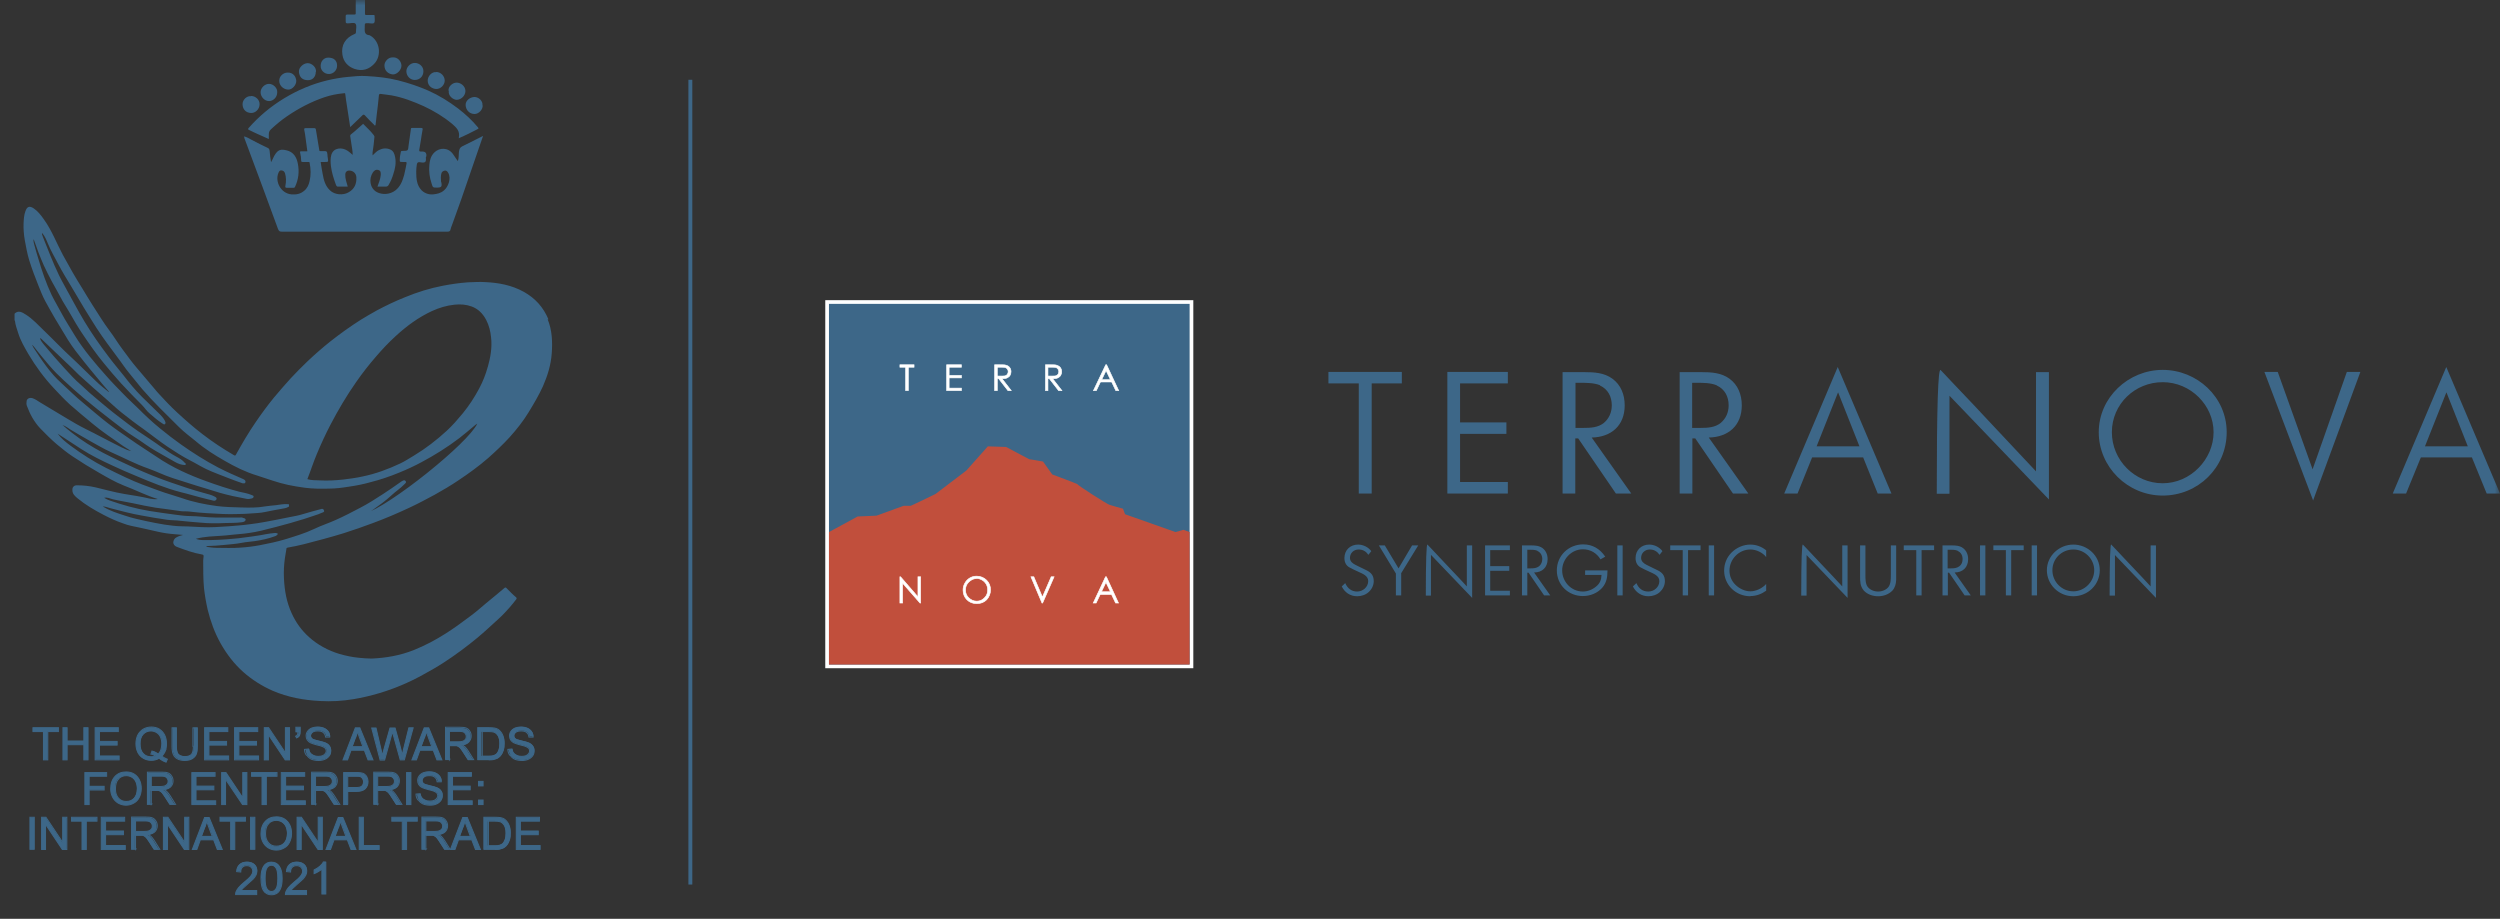 <svg viewBox="0 0 234 86" fill="none" xmlns="http://www.w3.org/2000/svg">
<rect x="0" y="0" width="234" height="86" fill="#333333" stroke="none"/>
<g clip-path="url(#clip0_286_89847)">
<mask id="mask0_286_89847" style="mask-type:luminance" maskUnits="userSpaceOnUse" x="0" y="0" width="234" height="86">
<path d="M234 0H0V85.92H234V0Z" fill="white"></path>
</mask>
<g mask="url(#mask0_286_89847)">
<path d="M228.991 36.732L230.987 41.779H226.976L228.972 36.751L228.991 36.732ZM232.753 46.193H234L228.972 34.352L223.963 46.193H225.21L226.592 42.815H231.371L232.753 46.193ZM216.498 46.865L220.931 34.813H219.664L216.459 43.928L213.197 34.813H211.949L216.517 46.865H216.498ZM202.43 35.772C205.04 35.772 207.19 37.922 207.19 40.455C207.19 42.988 205.04 45.233 202.43 45.233C199.82 45.233 197.671 43.084 197.671 40.455C197.671 37.826 199.82 35.772 202.43 35.772ZM202.43 46.385C205.75 46.385 208.418 43.756 208.418 40.455C208.418 37.154 205.635 34.621 202.43 34.621C199.225 34.621 196.443 37.192 196.443 40.455C196.443 43.717 199.149 46.385 202.43 46.385ZM182.452 37.02L191.779 46.75V34.832H190.57V44.12C190.129 43.66 187.807 41.165 185.6 38.824C184.506 37.634 183.393 36.502 182.606 35.657C182.203 35.216 181.876 34.889 181.646 34.64C181.397 34.39 181.282 38.229 181.282 46.212H182.471V37.039L182.452 37.02ZM172.05 36.732L174.046 41.779H170.035L172.031 36.751L172.05 36.732ZM175.793 46.193H177.04L172.012 34.352L167.003 46.193H168.251L169.613 42.815H174.392L175.754 46.193H175.793ZM160.689 36.079C161.438 36.425 161.802 37.116 161.802 37.941C161.802 38.593 161.553 39.169 161.054 39.591C160.516 40.014 159.845 40.052 159.173 40.052H158.386V35.83H158.808C159.403 35.83 160.113 35.83 160.67 36.06M162.205 46.193H163.645L159.941 40.954C161.764 40.916 163.031 39.841 163.031 37.941C163.031 36.924 162.666 36.022 161.879 35.446C161.111 34.889 160.209 34.832 159.231 34.832H157.216V46.193H158.405V41.031H158.674L162.205 46.193ZM149.75 36.079C150.499 36.425 150.863 37.116 150.863 37.941C150.863 38.593 150.614 39.169 150.115 39.591C149.577 40.014 148.906 40.052 148.253 40.052H147.466V35.83H147.889C148.503 35.83 149.194 35.83 149.769 36.06M151.247 46.193H152.686L148.982 40.954C150.806 40.916 152.072 39.841 152.072 37.941C152.072 36.924 151.708 36.022 150.921 35.446C150.153 34.889 149.251 34.832 148.272 34.832H146.257V46.193H147.447V41.031H147.716L151.247 46.193ZM135.472 46.193H141.133V45.118H136.662V40.608H140.999V39.534H136.662V35.887H141.133V34.813H135.472V46.174V46.193ZM128.371 35.887H131.211V34.813H124.341V35.887H127.181V46.193H128.39V35.887H128.371Z" fill="#3D6788"></path>
<path d="M197.959 51.952L201.797 55.963V51.05H201.298V54.888C201.125 54.696 200.166 53.66 199.244 52.7C198.784 52.201 198.342 51.74 198.016 51.395C197.843 51.222 197.709 51.069 197.613 50.973C197.517 50.858 197.46 52.45 197.46 55.751H197.959V51.971V51.952ZM194.063 51.433C195.137 51.433 196.02 52.316 196.02 53.372C196.02 54.427 195.137 55.348 194.063 55.348C192.988 55.348 192.105 54.466 192.105 53.372C192.105 52.278 192.988 51.433 194.063 51.433ZM194.063 55.809C195.425 55.809 196.538 54.734 196.538 53.372C196.538 52.009 195.387 50.973 194.063 50.973C192.739 50.973 191.587 52.028 191.587 53.372C191.587 54.715 192.7 55.809 194.063 55.809ZM190.167 55.732H190.666V51.05H190.167V55.732ZM188.248 51.491H189.418V51.05H186.578V51.491H187.749V55.732H188.248V51.491ZM185.331 55.732H185.83V51.05H185.331V55.732ZM183.239 51.568C183.546 51.702 183.699 51.99 183.699 52.335C183.699 52.604 183.603 52.854 183.392 53.007C183.162 53.18 182.893 53.199 182.625 53.199H182.298V51.453H182.471C182.721 51.453 183.009 51.453 183.239 51.548M183.872 55.732H184.467L182.951 53.583C183.699 53.583 184.218 53.122 184.218 52.335C184.218 51.913 184.064 51.548 183.738 51.299C183.431 51.069 183.047 51.05 182.644 51.05H181.819V55.732H182.318V53.602H182.433L183.891 55.732H183.872ZM179.861 51.491H181.032V51.05H178.191V51.491H179.362V55.732H179.861V51.491ZM177.481 54.274C177.481 54.159 177.481 54.024 177.481 53.909V51.05H176.982V53.813C176.982 54.216 176.982 54.619 176.771 54.926C176.56 55.214 176.157 55.368 175.793 55.368C175.428 55.368 175.025 55.214 174.814 54.926C174.603 54.638 174.603 54.216 174.603 53.813V51.05H174.104V53.909C174.104 54.408 174.104 54.869 174.449 55.272C174.775 55.636 175.294 55.809 175.793 55.809C176.292 55.809 176.791 55.636 177.136 55.272C177.385 54.984 177.462 54.657 177.481 54.274ZM169.095 51.952L172.933 55.963V51.05H172.434V54.888C172.261 54.696 171.302 53.66 170.381 52.7C169.92 52.201 169.479 51.74 169.152 51.395C168.98 51.222 168.845 51.069 168.749 50.973C168.653 50.858 168.596 52.45 168.596 55.751H169.095V51.971V51.952ZM163.836 55.79C164.374 55.79 164.853 55.617 165.314 55.291V54.657C164.969 55.061 164.355 55.348 163.836 55.348C163.318 55.348 162.819 55.099 162.455 54.754C162.09 54.408 161.879 53.928 161.879 53.41C161.879 52.355 162.742 51.433 163.836 51.433C164.374 51.433 164.969 51.702 165.314 52.144V51.51C164.892 51.165 164.374 50.973 163.836 50.973C163.165 50.973 162.531 51.261 162.071 51.721C161.629 52.163 161.38 52.758 161.38 53.41C161.38 54.734 162.455 55.809 163.836 55.809M159.94 55.732H160.439V51.05H159.94V55.732ZM158.002 51.491H159.173V51.05H156.333V51.491H157.503V55.732H158.002V51.491ZM155.373 55.406C155.661 55.137 155.834 54.773 155.834 54.389C155.834 53.89 155.603 53.602 155.181 53.391L154.394 53.007C154.394 53.007 154.221 52.93 154.126 52.873C153.857 52.738 153.607 52.547 153.607 52.22C153.607 51.779 153.953 51.433 154.413 51.433C154.836 51.433 155.123 51.625 155.335 51.932L155.603 51.587C155.335 51.222 154.855 50.973 154.375 50.973C153.627 50.973 153.089 51.491 153.089 52.239C153.089 52.623 153.243 52.93 153.55 53.103C153.607 53.141 154.337 53.506 154.413 53.525C154.778 53.698 155.315 53.89 155.315 54.389C155.315 54.945 154.836 55.368 154.279 55.368C153.723 55.368 153.377 55.061 153.166 54.581L152.84 54.888C153.108 55.444 153.646 55.809 154.279 55.809C154.682 55.809 155.085 55.675 155.373 55.406ZM151.381 55.732H151.88V51.05H151.381V55.732ZM149.961 55.022C150.383 54.542 150.46 54.005 150.46 53.391H148.368V53.813H149.903C149.884 54.274 149.75 54.619 149.385 54.907C149.04 55.195 148.598 55.368 148.157 55.368C147.063 55.368 146.219 54.446 146.219 53.391C146.219 52.335 147.082 51.414 148.157 51.414C148.867 51.414 149.443 51.76 149.807 52.355L150.249 52.105C149.769 51.376 149.059 50.954 148.195 50.954C146.814 50.954 145.72 52.009 145.72 53.391C145.72 54.773 146.814 55.79 148.157 55.79C148.848 55.79 149.52 55.521 149.98 55.003M143.897 51.568C144.204 51.702 144.357 51.99 144.357 52.335C144.357 52.604 144.242 52.854 144.05 53.007C143.82 53.18 143.551 53.199 143.282 53.199H142.956V51.453H143.129C143.378 51.453 143.666 51.453 143.897 51.548M144.511 55.732H145.106L143.589 53.583C144.338 53.583 144.856 53.122 144.856 52.335C144.856 51.913 144.703 51.548 144.376 51.299C144.05 51.069 143.685 51.05 143.282 51.05H142.457V55.732H142.956V53.602H143.071L144.53 55.732H144.511ZM139.003 55.732H141.325V55.291H139.483V53.429H141.267V52.988H139.483V51.491H141.325V51.05H139.003V55.732ZM133.955 51.952L137.794 55.963V51.05H137.295V54.888C137.122 54.696 136.162 53.66 135.241 52.7C134.781 52.201 134.339 51.74 134.013 51.395C133.84 51.222 133.706 51.069 133.61 50.973C133.514 50.877 133.456 52.45 133.456 55.751H133.936V51.971L133.955 51.952ZM131.134 53.679L132.746 51.05H132.171L130.904 53.199L129.618 51.05H129.062L130.655 53.679V55.732H131.153V53.679H131.134ZM128.121 55.406C128.409 55.137 128.582 54.773 128.582 54.389C128.582 53.89 128.352 53.602 127.929 53.391L127.143 53.007C127.143 53.007 126.97 52.93 126.874 52.873C126.605 52.738 126.356 52.547 126.356 52.22C126.356 51.779 126.701 51.433 127.162 51.433C127.584 51.433 127.872 51.625 128.083 51.932L128.352 51.587C128.083 51.222 127.603 50.973 127.123 50.973C126.375 50.973 125.837 51.491 125.837 52.239C125.837 52.623 125.991 52.93 126.298 53.103C126.356 53.141 127.085 53.506 127.162 53.525C127.526 53.698 128.064 53.89 128.064 54.389C128.064 54.945 127.565 55.368 127.027 55.368C126.49 55.368 126.125 55.061 125.914 54.581L125.588 54.888C125.857 55.444 126.375 55.809 127.027 55.809C127.43 55.809 127.833 55.675 128.121 55.406Z" fill="#3D6788"></path>
<path d="M111.694 28.096H77.245V62.545H111.694V28.096Z" fill="white"></path>
<path d="M111.348 28.442H77.591V62.2H111.348V28.442Z" fill="#3D6788"></path>
<path d="M111.348 62.199V49.801L110.773 49.59L110.024 49.801L105.303 48.132L105.111 47.614C105.111 47.614 103.844 47.268 103.844 47.249C103.653 47.21 100.831 45.407 100.831 45.31C100.755 45.253 98.49 44.408 98.49 44.408L97.626 43.2C97.626 43.2 96.341 42.969 96.341 42.988L94.172 41.837L92.464 41.779L90.449 44.044L87.57 46.232C87.57 46.232 85.21 47.383 85.229 47.345H84.576L82.043 48.266L80.278 48.343L77.591 49.801V62.199H111.348Z" fill="#C14F3C"></path>
<path d="M84.231 34.372V34.142H85.555V34.372H85.018V36.56H84.768V34.372H84.231Z" fill="white"></path>
<path d="M84.231 34.372V34.142H85.555V34.372H85.018V36.56H84.768V34.372H84.231Z" stroke="white" stroke-width="0.058" stroke-miterlimit="10"></path>
<path d="M88.606 34.142H89.988V34.372H88.837V35.139H89.988V35.37H88.837V36.329H89.988V36.56H88.606V34.142Z" fill="white"></path>
<path d="M88.606 34.142H89.988V34.372H88.837V35.139H89.988V35.37H88.837V36.329H89.988V36.56H88.606V34.142Z" stroke="white" stroke-width="0.058" stroke-miterlimit="10"></path>
<path d="M93.347 34.372V35.197H93.769C93.922 35.197 94.057 35.197 94.133 35.159C94.21 35.12 94.268 35.082 94.306 35.005C94.345 34.948 94.364 34.852 94.364 34.775C94.364 34.698 94.345 34.621 94.287 34.545C94.249 34.487 94.191 34.429 94.114 34.41C94.037 34.372 93.922 34.372 93.75 34.372H93.328H93.347ZM93.116 34.142H93.596C93.865 34.142 94.057 34.142 94.153 34.18C94.306 34.218 94.421 34.295 94.498 34.391C94.575 34.487 94.632 34.621 94.632 34.794C94.632 34.928 94.594 35.044 94.537 35.139C94.479 35.236 94.383 35.312 94.268 35.37C94.153 35.427 93.999 35.447 93.788 35.447L94.652 36.56H94.345L93.481 35.447H93.347V36.56H93.097V34.142H93.116Z" fill="white"></path>
<path d="M93.347 34.372V35.197H93.769C93.922 35.197 94.057 35.197 94.133 35.159C94.21 35.12 94.268 35.082 94.306 35.005C94.345 34.948 94.364 34.852 94.364 34.775C94.364 34.698 94.345 34.621 94.287 34.545C94.249 34.487 94.191 34.429 94.114 34.41C94.037 34.372 93.922 34.372 93.75 34.372H93.328H93.347ZM93.116 34.142H93.596C93.865 34.142 94.057 34.142 94.153 34.18C94.306 34.218 94.421 34.295 94.498 34.391C94.575 34.487 94.632 34.621 94.632 34.794C94.632 34.928 94.594 35.044 94.537 35.139C94.479 35.236 94.383 35.312 94.268 35.37C94.153 35.427 93.999 35.447 93.788 35.447L94.652 36.56H94.345L93.481 35.447H93.347V36.56H93.097V34.142H93.116Z" stroke="white" stroke-width="0.058" stroke-miterlimit="10"></path>
<path d="M98.087 34.372V35.197H98.509C98.663 35.197 98.797 35.197 98.874 35.159C98.951 35.12 99.008 35.082 99.046 35.005C99.085 34.948 99.104 34.852 99.104 34.775C99.104 34.698 99.085 34.621 99.027 34.545C98.989 34.487 98.931 34.429 98.855 34.41C98.778 34.372 98.663 34.372 98.509 34.372H98.087ZM97.857 34.142H98.336C98.605 34.142 98.778 34.142 98.893 34.18C99.027 34.218 99.162 34.295 99.238 34.391C99.315 34.487 99.373 34.621 99.373 34.794C99.373 34.928 99.334 35.044 99.277 35.139C99.219 35.236 99.123 35.312 99.008 35.37C98.893 35.427 98.739 35.447 98.528 35.447L99.392 36.56H99.085L98.221 35.447H98.087V36.56H97.857V34.142Z" fill="white"></path>
<path d="M98.087 34.372V35.197H98.509C98.663 35.197 98.797 35.197 98.874 35.159C98.951 35.12 99.008 35.082 99.046 35.005C99.085 34.948 99.104 34.852 99.104 34.775C99.104 34.698 99.085 34.621 99.027 34.545C98.989 34.487 98.931 34.429 98.855 34.41C98.778 34.372 98.663 34.372 98.509 34.372H98.087ZM97.857 34.142H98.336C98.605 34.142 98.778 34.142 98.893 34.18C99.027 34.218 99.162 34.295 99.238 34.391C99.315 34.487 99.373 34.621 99.373 34.794C99.373 34.928 99.334 35.044 99.277 35.139C99.219 35.236 99.123 35.312 99.008 35.37C98.893 35.427 98.739 35.447 98.528 35.447L99.392 36.56H99.085L98.221 35.447H98.087V36.56H97.857V34.142Z" stroke="white" stroke-width="0.058" stroke-miterlimit="10"></path>
<path d="M103.537 34.66L103.115 35.543H103.94L103.518 34.66H103.537ZM103.576 34.142L104.708 36.56H104.439L104.055 35.754H103L102.616 36.56H102.347L103.499 34.142H103.556H103.576Z" fill="white"></path>
<path d="M103.537 34.66L103.115 35.543H103.94L103.518 34.66H103.537ZM103.576 34.142L104.708 36.56H104.439L104.055 35.754H103L102.616 36.56H102.347L103.499 34.142H103.556H103.576Z" stroke="white" stroke-width="0.058" stroke-miterlimit="10"></path>
<path d="M84.231 56.442V53.986H84.288L85.92 55.867V53.986H86.169V56.442H86.112L84.48 54.581V56.442H84.231Z" fill="white"></path>
<path d="M84.231 56.442V53.986H84.288L85.92 55.867V53.986H86.169V56.442H86.112L84.48 54.581V56.442H84.231Z" stroke="white" stroke-width="0.058" stroke-miterlimit="10"></path>
<path d="M91.408 54.158C91.216 54.158 91.063 54.196 90.89 54.312C90.737 54.407 90.602 54.542 90.506 54.695C90.41 54.849 90.372 55.041 90.372 55.233C90.372 55.521 90.468 55.77 90.679 55.962C90.89 56.154 91.121 56.269 91.408 56.269C91.6 56.269 91.773 56.231 91.927 56.135C92.08 56.039 92.214 55.904 92.31 55.751C92.406 55.597 92.445 55.406 92.445 55.214C92.445 55.022 92.406 54.849 92.31 54.676C92.214 54.523 92.099 54.388 91.927 54.292C91.754 54.196 91.581 54.139 91.408 54.139M91.408 53.928C91.773 53.928 92.099 54.062 92.349 54.312C92.598 54.561 92.713 54.868 92.713 55.214C92.713 55.559 92.579 55.885 92.349 56.135C92.099 56.384 91.792 56.499 91.427 56.499C91.063 56.499 90.756 56.384 90.506 56.135C90.257 55.885 90.142 55.578 90.142 55.233C90.142 55.002 90.199 54.772 90.314 54.58C90.43 54.369 90.583 54.216 90.775 54.1C90.967 53.985 91.178 53.928 91.408 53.928Z" fill="white"></path>
<path d="M91.408 54.158C91.216 54.158 91.063 54.196 90.89 54.312C90.737 54.407 90.602 54.542 90.506 54.695C90.41 54.849 90.372 55.041 90.372 55.233C90.372 55.521 90.468 55.77 90.679 55.962C90.89 56.154 91.121 56.269 91.408 56.269C91.6 56.269 91.773 56.231 91.927 56.135C92.08 56.039 92.214 55.904 92.31 55.751C92.406 55.597 92.445 55.406 92.445 55.214C92.445 55.022 92.406 54.849 92.31 54.676C92.214 54.523 92.099 54.388 91.927 54.292C91.754 54.196 91.581 54.139 91.408 54.139M91.408 53.928C91.773 53.928 92.099 54.062 92.349 54.312C92.598 54.561 92.713 54.868 92.713 55.214C92.713 55.559 92.579 55.885 92.349 56.135C92.099 56.384 91.792 56.499 91.427 56.499C91.063 56.499 90.756 56.384 90.506 56.135C90.257 55.885 90.142 55.578 90.142 55.233C90.142 55.002 90.199 54.772 90.314 54.58C90.43 54.369 90.583 54.216 90.775 54.1C90.967 53.985 91.178 53.928 91.408 53.928Z" stroke="white" stroke-width="0.058" stroke-miterlimit="10"></path>
<path d="M96.494 53.986H96.763L97.569 55.886L98.394 53.986H98.663L97.588 56.442H97.531L96.494 53.986Z" fill="white"></path>
<path d="M96.494 53.986H96.763L97.569 55.886L98.394 53.986H98.663L97.588 56.442H97.531L96.494 53.986Z" stroke="white" stroke-width="0.058" stroke-miterlimit="10"></path>
<path d="M103.518 54.504L103.096 55.387H103.94L103.518 54.504ZM103.556 53.986L104.689 56.442H104.42L104.036 55.636H102.981L102.597 56.442H102.328L103.48 53.986H103.537H103.556Z" fill="white"></path>
<path d="M103.518 54.504L103.096 55.387H103.94L103.518 54.504ZM103.556 53.986L104.689 56.442H104.42L104.036 55.636H102.981L102.597 56.442H102.328L103.48 53.986H103.537H103.556Z" stroke="white" stroke-width="0.058" stroke-miterlimit="10"></path>
</g>
<path d="M4.069 71.123V68.474H3.071V68.129H5.45V68.474H4.452V71.123H4.049H4.069Z" fill="#3D6788"></path>
<path d="M5.892 71.123V68.129H6.295V69.357H7.849V68.129H8.252V71.123H7.849V69.703H6.295V71.123H5.892Z" fill="#3D6788"></path>
<path d="M8.905 71.123V68.129H11.073V68.474H9.308V69.395H10.977V69.741H9.308V70.758H11.15V71.104H8.905V71.123Z" fill="#3D6788"></path>
<path d="M15.142 70.797C15.334 70.931 15.487 71.027 15.66 71.085L15.545 71.353C15.334 71.277 15.123 71.142 14.893 70.989C14.662 71.104 14.432 71.181 14.163 71.181C13.895 71.181 13.645 71.123 13.415 70.989C13.184 70.855 13.031 70.682 12.897 70.432C12.781 70.202 12.724 69.933 12.724 69.626C12.724 69.319 12.781 69.07 12.897 68.82C13.012 68.571 13.184 68.398 13.415 68.264C13.645 68.129 13.895 68.072 14.163 68.072C14.432 68.072 14.681 68.129 14.912 68.264C15.142 68.398 15.296 68.59 15.411 68.82C15.526 69.05 15.583 69.319 15.583 69.626C15.583 69.876 15.545 70.106 15.468 70.298C15.392 70.49 15.276 70.663 15.123 70.816L15.142 70.797ZM14.259 70.298C14.489 70.356 14.681 70.451 14.816 70.586C15.046 70.375 15.161 70.049 15.161 69.626C15.161 69.377 15.123 69.166 15.046 68.993C14.969 68.82 14.835 68.667 14.681 68.571C14.528 68.475 14.336 68.417 14.144 68.417C13.856 68.417 13.607 68.513 13.415 68.724C13.223 68.935 13.127 69.223 13.127 69.626C13.127 70.029 13.223 70.317 13.415 70.528C13.607 70.739 13.856 70.835 14.163 70.835C14.298 70.835 14.432 70.816 14.566 70.759C14.451 70.682 14.317 70.624 14.163 70.586L14.259 70.298Z" fill="#3D6788"></path>
<path d="M18.098 68.11H18.501V69.838C18.501 70.145 18.462 70.375 18.405 70.548C18.328 70.72 18.213 70.874 18.04 70.989C17.867 71.104 17.637 71.162 17.33 71.162C17.023 71.162 16.812 71.104 16.639 71.008C16.466 70.912 16.332 70.778 16.255 70.586C16.178 70.394 16.14 70.145 16.14 69.838V68.11H16.543V69.838C16.543 70.106 16.562 70.298 16.62 70.413C16.658 70.528 16.754 70.624 16.869 70.701C16.984 70.759 17.138 70.797 17.311 70.797C17.599 70.797 17.81 70.74 17.944 70.605C18.059 70.471 18.136 70.221 18.136 69.838V68.11H18.098Z" fill="#3D6788"></path>
<path d="M19.153 71.123V68.129H21.322V68.474H19.556V69.395H21.226V69.741H19.556V70.758H21.398V71.104H19.153V71.123Z" fill="#3D6788"></path>
<path d="M21.955 71.123V68.129H24.123V68.474H22.358V69.395H24.027V69.741H22.358V70.758H24.2V71.104H21.955V71.123Z" fill="#3D6788"></path>
<path d="M24.738 71.123V68.129H25.141L26.714 70.489V68.129H27.098V71.123H26.695L25.122 68.762V71.123H24.738Z" fill="#3D6788"></path>
<path d="M27.712 68.513V68.091H28.115V68.436C28.115 68.628 28.096 68.743 28.058 68.839C28 68.954 27.904 69.031 27.789 69.089L27.693 68.935C27.693 68.935 27.827 68.859 27.866 68.801C27.904 68.743 27.923 68.647 27.923 68.532H27.731L27.712 68.513Z" fill="#3D6788"></path>
<path d="M28.576 70.145L28.941 70.106C28.941 70.26 28.998 70.375 29.075 70.471C29.133 70.567 29.248 70.644 29.382 70.701C29.516 70.759 29.67 70.797 29.843 70.797C29.996 70.797 30.13 70.778 30.246 70.721C30.361 70.682 30.457 70.605 30.495 70.529C30.533 70.452 30.572 70.375 30.572 70.279C30.572 70.183 30.553 70.106 30.495 70.03C30.438 69.953 30.341 69.895 30.226 69.857C30.15 69.819 29.977 69.78 29.689 69.703C29.401 69.627 29.228 69.569 29.113 69.511C28.96 69.435 28.864 69.339 28.787 69.224C28.71 69.108 28.691 68.993 28.691 68.859C28.691 68.705 28.73 68.571 28.825 68.437C28.902 68.302 29.037 68.206 29.209 68.13C29.382 68.053 29.555 68.034 29.766 68.034C29.996 68.034 30.188 68.072 30.361 68.149C30.533 68.226 30.668 68.322 30.764 68.456C30.86 68.59 30.898 68.763 30.917 68.936H30.533C30.514 68.782 30.438 68.629 30.322 68.533C30.207 68.437 30.035 68.379 29.804 68.379C29.574 68.379 29.382 68.418 29.286 68.513C29.19 68.609 29.113 68.705 29.113 68.84C29.113 68.955 29.152 69.032 29.228 69.108C29.305 69.185 29.497 69.243 29.823 69.32C30.15 69.396 30.361 69.454 30.495 69.511C30.668 69.588 30.802 69.684 30.879 69.819C30.956 69.934 30.994 70.087 30.994 70.241C30.994 70.394 30.956 70.548 30.86 70.701C30.764 70.836 30.629 70.951 30.457 71.028C30.284 71.104 30.092 71.143 29.881 71.143C29.612 71.143 29.382 71.104 29.19 71.028C28.998 70.951 28.864 70.836 28.749 70.663C28.653 70.509 28.595 70.317 28.595 70.126L28.576 70.145Z" fill="#3D6788"></path>
<path d="M32.107 71.123L33.258 68.129H33.681L34.909 71.123H34.448L34.103 70.221H32.855L32.529 71.123H32.107ZM32.971 69.875H33.988L33.681 69.05C33.585 68.801 33.508 68.59 33.47 68.436C33.431 68.628 33.374 68.82 33.316 69.012L32.99 69.894L32.971 69.875Z" fill="#3D6788"></path>
<path d="M35.6 71.123L34.794 68.129H35.197L35.658 70.106C35.715 70.317 35.754 70.509 35.792 70.72C35.869 70.394 35.907 70.221 35.926 70.164L36.502 68.129H36.982L37.404 69.646C37.519 70.029 37.596 70.375 37.634 70.701C37.673 70.509 37.73 70.298 37.788 70.049L38.268 68.11H38.671L37.845 71.104H37.462L36.828 68.82C36.771 68.629 36.752 68.513 36.732 68.475C36.694 68.609 36.675 68.725 36.636 68.82L36.003 71.104H35.6V71.123Z" fill="#3D6788"></path>
<path d="M38.555 71.123L39.707 68.129H40.129L41.357 71.123H40.897L40.551 70.221H39.304L38.977 71.123H38.555ZM39.419 69.875H40.436L40.129 69.05C40.033 68.801 39.956 68.59 39.918 68.436C39.88 68.628 39.822 68.82 39.764 69.012L39.438 69.894L39.419 69.875Z" fill="#3D6788"></path>
<path d="M41.683 71.123V68.129H43.008C43.276 68.129 43.487 68.148 43.622 68.206C43.756 68.263 43.871 68.359 43.948 68.493C44.025 68.628 44.063 68.781 44.063 68.954C44.063 69.165 43.986 69.357 43.852 69.492C43.718 69.645 43.507 69.722 43.219 69.76C43.315 69.818 43.411 69.856 43.449 69.914C43.564 70.029 43.679 70.144 43.775 70.317L44.293 71.142H43.794L43.392 70.509C43.276 70.336 43.18 70.182 43.104 70.086C43.027 69.99 42.969 69.933 42.892 69.894C42.835 69.856 42.777 69.837 42.72 69.818C42.681 69.818 42.605 69.818 42.489 69.818H42.029V71.142H41.626L41.683 71.123ZM42.086 69.434H42.931C43.104 69.434 43.257 69.434 43.353 69.376C43.449 69.338 43.526 69.28 43.583 69.204C43.641 69.127 43.66 69.031 43.66 68.935C43.66 68.801 43.603 68.686 43.507 68.59C43.411 68.493 43.238 68.455 43.027 68.455H42.067V69.453L42.086 69.434Z" fill="#3D6788"></path>
<path d="M44.716 71.123V68.129H45.752C45.982 68.129 46.155 68.129 46.289 68.167C46.462 68.206 46.616 68.282 46.731 68.378C46.884 68.513 46.999 68.686 47.095 68.897C47.191 69.108 47.211 69.338 47.211 69.607C47.211 69.837 47.191 70.029 47.134 70.221C47.076 70.413 47.019 70.547 46.923 70.662C46.846 70.777 46.75 70.873 46.654 70.931C46.558 71.008 46.443 71.046 46.289 71.084C46.155 71.123 45.982 71.142 45.81 71.142H44.735L44.716 71.123ZM45.099 70.758H45.733C45.925 70.758 46.078 70.758 46.193 70.701C46.309 70.662 46.404 70.605 46.462 70.547C46.558 70.451 46.635 70.336 46.673 70.163C46.712 69.99 46.75 69.818 46.75 69.587C46.75 69.28 46.692 69.031 46.596 68.858C46.501 68.686 46.366 68.57 46.213 68.513C46.097 68.474 45.944 68.455 45.694 68.455H45.061V70.758H45.099Z" fill="#3D6788"></path>
<path d="M47.594 70.145L47.959 70.106C47.959 70.26 48.017 70.375 48.093 70.471C48.151 70.567 48.266 70.644 48.4 70.701C48.535 70.759 48.688 70.797 48.861 70.797C49.014 70.797 49.149 70.778 49.264 70.721C49.379 70.682 49.475 70.605 49.514 70.529C49.552 70.452 49.59 70.375 49.59 70.279C49.59 70.183 49.571 70.106 49.514 70.03C49.456 69.953 49.36 69.895 49.245 69.857C49.168 69.819 48.995 69.78 48.708 69.703C48.42 69.627 48.247 69.569 48.132 69.511C47.978 69.435 47.882 69.339 47.806 69.224C47.729 69.108 47.709 68.993 47.709 68.859C47.709 68.705 47.748 68.571 47.844 68.437C47.921 68.302 48.055 68.206 48.228 68.13C48.4 68.053 48.573 68.034 48.784 68.034C49.014 68.034 49.206 68.072 49.379 68.149C49.552 68.226 49.686 68.322 49.782 68.456C49.878 68.59 49.916 68.763 49.936 68.936H49.552C49.533 68.782 49.456 68.629 49.341 68.533C49.226 68.437 49.053 68.379 48.823 68.379C48.592 68.379 48.4 68.418 48.304 68.513C48.209 68.609 48.132 68.705 48.132 68.84C48.132 68.955 48.17 69.032 48.247 69.108C48.324 69.185 48.516 69.243 48.842 69.32C49.168 69.396 49.379 69.454 49.514 69.511C49.686 69.588 49.821 69.684 49.897 69.819C49.974 69.934 50.013 70.087 50.013 70.241C50.013 70.394 49.974 70.548 49.878 70.701C49.782 70.836 49.648 70.951 49.475 71.028C49.302 71.104 49.111 71.143 48.899 71.143C48.631 71.143 48.4 71.104 48.209 71.028C48.017 70.951 47.882 70.836 47.767 70.663C47.671 70.509 47.614 70.317 47.614 70.126L47.594 70.145Z" fill="#3D6788"></path>
<path d="M4.471 71.123V68.475H5.469V68.11H3.09V68.475H4.068V71.123H4.471Z" stroke="#3D6788" stroke-width="0.096" stroke-miterlimit="10"></path>
<path d="M6.275 71.123V69.703H7.849V71.123H8.233V68.11H7.849V69.358H6.275V68.11H5.892V71.123H6.275Z" stroke="#3D6788" stroke-width="0.096" stroke-miterlimit="10"></path>
<path d="M11.15 71.123V70.759H9.308V69.742H10.958V69.396H9.308V68.475H11.073V68.11H8.905V71.123H11.15Z" stroke="#3D6788" stroke-width="0.096" stroke-miterlimit="10"></path>
<mask id="mask1_286_89847" style="mask-type:luminance" maskUnits="userSpaceOnUse" x="0" y="0" width="234" height="86">
<path d="M234 0H0V85.92H234V0Z" fill="white"></path>
</mask>
<g mask="url(#mask1_286_89847)">
<path d="M14.163 70.585C14.298 70.624 14.432 70.681 14.547 70.758C14.413 70.816 14.298 70.835 14.144 70.835C13.837 70.835 13.588 70.739 13.396 70.528C13.204 70.317 13.108 70.029 13.108 69.626C13.108 69.223 13.204 68.916 13.396 68.724C13.588 68.513 13.837 68.417 14.125 68.417C14.317 68.417 14.509 68.475 14.662 68.57C14.816 68.666 14.95 68.801 15.027 68.993C15.104 69.165 15.142 69.376 15.142 69.626C15.142 70.048 15.027 70.374 14.796 70.585C14.643 70.451 14.451 70.355 14.221 70.298L14.125 70.585H14.163ZM15.468 70.278C15.545 70.087 15.583 69.856 15.583 69.607C15.583 69.3 15.526 69.031 15.411 68.801C15.296 68.57 15.123 68.379 14.912 68.244C14.701 68.11 14.432 68.052 14.163 68.052C13.895 68.052 13.645 68.11 13.415 68.244C13.204 68.379 13.031 68.551 12.897 68.801C12.781 69.05 12.724 69.319 12.724 69.607C12.724 69.895 12.781 70.163 12.897 70.413C13.012 70.643 13.184 70.835 13.415 70.969C13.645 71.104 13.875 71.161 14.163 71.161C14.451 71.161 14.681 71.104 14.893 70.969C15.104 71.142 15.315 71.257 15.545 71.334L15.66 71.065C15.507 71.008 15.334 70.912 15.142 70.777C15.296 70.624 15.411 70.451 15.487 70.259L15.468 70.278Z" stroke="#3D6788" stroke-width="0.096" stroke-miterlimit="10"></path>
<path d="M18.098 69.856C18.098 70.24 18.04 70.489 17.905 70.624C17.771 70.758 17.579 70.816 17.272 70.816C17.099 70.816 16.965 70.777 16.831 70.72C16.716 70.662 16.62 70.566 16.581 70.432C16.543 70.317 16.505 70.125 16.505 69.856V68.129H16.102V69.856C16.102 70.182 16.14 70.432 16.217 70.605C16.294 70.796 16.428 70.931 16.601 71.027C16.773 71.123 17.004 71.18 17.291 71.18C17.579 71.18 17.81 71.123 18.002 71.008C18.174 70.892 18.309 70.758 18.366 70.585C18.443 70.413 18.462 70.163 18.462 69.856V68.129H18.059V69.856H18.098Z" stroke="#3D6788" stroke-width="0.096" stroke-miterlimit="10"></path>
</g>
<path d="M21.398 71.123V70.759H19.556V69.742H21.206V69.396H19.556V68.475H21.322V68.11H19.153V71.123H21.398Z" stroke="#3D6788" stroke-width="0.096" stroke-miterlimit="10"></path>
<path d="M24.2 71.123V70.759H22.358V69.742H24.008V69.396H22.358V68.475H24.123V68.11H21.955V71.123H24.2Z" stroke="#3D6788" stroke-width="0.096" stroke-miterlimit="10"></path>
<path d="M25.122 71.123V68.763L26.695 71.123H27.098V68.11H26.714V70.471L25.141 68.11H24.738V71.123H25.122Z" stroke="#3D6788" stroke-width="0.096" stroke-miterlimit="10"></path>
<mask id="mask2_286_89847" style="mask-type:luminance" maskUnits="userSpaceOnUse" x="0" y="0" width="234" height="86">
<path d="M234 0H0V85.92H234V0Z" fill="white"></path>
</mask>
<g mask="url(#mask2_286_89847)">
<path d="M27.885 68.513C27.885 68.628 27.866 68.724 27.828 68.781C27.789 68.839 27.732 68.897 27.674 68.916L27.77 69.069C27.885 69.012 27.981 68.935 28.039 68.82C28.077 68.743 28.096 68.609 28.096 68.417V68.071H27.693V68.493H27.885V68.513Z" stroke="#3D6788" stroke-width="0.096" stroke-miterlimit="10"></path>
<path d="M28.73 70.701C28.826 70.854 28.979 70.989 29.152 71.065C29.344 71.142 29.555 71.18 29.843 71.18C30.054 71.18 30.246 71.142 30.418 71.065C30.591 70.989 30.726 70.873 30.821 70.739C30.917 70.605 30.956 70.451 30.956 70.278C30.956 70.106 30.917 69.971 30.821 69.856C30.745 69.741 30.61 69.626 30.438 69.549C30.322 69.492 30.092 69.434 29.766 69.357C29.44 69.281 29.248 69.223 29.171 69.146C29.094 69.069 29.056 68.993 29.056 68.877C29.056 68.762 29.113 68.647 29.229 68.551C29.344 68.455 29.516 68.417 29.747 68.417C29.977 68.417 30.15 68.455 30.265 68.57C30.38 68.666 30.457 68.801 30.476 68.993H30.86C30.86 68.781 30.802 68.628 30.706 68.494C30.61 68.359 30.495 68.244 30.322 68.167C30.15 68.091 29.958 68.052 29.727 68.052C29.516 68.052 29.344 68.091 29.171 68.148C28.998 68.225 28.883 68.321 28.787 68.455C28.691 68.59 28.653 68.724 28.653 68.877C28.653 69.012 28.691 69.146 28.749 69.242C28.826 69.357 28.922 69.453 29.075 69.53C29.19 69.588 29.382 69.645 29.651 69.722C29.919 69.779 30.111 69.837 30.188 69.875C30.322 69.933 30.399 69.991 30.457 70.048C30.514 70.125 30.534 70.202 30.534 70.298C30.534 70.394 30.495 70.47 30.438 70.547C30.38 70.624 30.303 70.681 30.188 70.739C30.073 70.777 29.939 70.797 29.785 70.797C29.612 70.797 29.459 70.777 29.325 70.701C29.19 70.643 29.094 70.566 29.017 70.47C28.941 70.374 28.922 70.259 28.883 70.106L28.499 70.144C28.499 70.336 28.557 70.528 28.672 70.681L28.73 70.701Z" stroke="#3D6788" stroke-width="0.096" stroke-miterlimit="10"></path>
<path d="M33.297 69.012C33.374 68.82 33.431 68.628 33.451 68.436C33.489 68.59 33.566 68.801 33.662 69.069L33.969 69.894H32.952L33.278 69.012H33.297ZM32.529 71.123L32.856 70.221H34.103L34.449 71.123H34.909L33.681 68.129H33.259L32.107 71.123H32.529Z" stroke="#3D6788" stroke-width="0.096" stroke-miterlimit="10"></path>
<path d="M36.003 71.123L36.636 68.839C36.636 68.839 36.694 68.628 36.732 68.493C36.732 68.532 36.771 68.647 36.828 68.839L37.462 71.123H37.845L38.671 68.129H38.268L37.788 70.067C37.73 70.317 37.673 70.528 37.634 70.72C37.596 70.394 37.5 70.029 37.404 69.664L36.982 68.148H36.502L35.926 70.182C35.926 70.182 35.869 70.413 35.792 70.739C35.754 70.528 35.715 70.336 35.658 70.125L35.197 68.148H34.794L35.581 71.142H35.984L36.003 71.123Z" stroke="#3D6788" stroke-width="0.096" stroke-miterlimit="10"></path>
<path d="M39.745 69.012C39.822 68.82 39.88 68.628 39.899 68.436C39.937 68.59 40.014 68.801 40.11 69.069L40.417 69.894H39.4L39.726 69.012H39.745ZM38.978 71.123L39.304 70.221H40.551L40.897 71.123H41.358L40.129 68.129H39.707L38.556 71.123H38.978Z" stroke="#3D6788" stroke-width="0.096" stroke-miterlimit="10"></path>
<path d="M42.068 68.455H43.008C43.238 68.455 43.392 68.493 43.488 68.59C43.584 68.685 43.641 68.801 43.641 68.935C43.641 69.031 43.622 69.127 43.565 69.204C43.507 69.28 43.43 69.338 43.334 69.376C43.238 69.415 43.085 69.434 42.912 69.434H42.068V68.436V68.455ZM42.068 71.123V69.799H42.528C42.624 69.799 42.701 69.799 42.739 69.799C42.797 69.799 42.855 69.837 42.931 69.875C42.989 69.914 43.066 69.971 43.142 70.067C43.219 70.163 43.315 70.297 43.43 70.489L43.833 71.103H44.332L43.814 70.278C43.718 70.125 43.603 69.99 43.488 69.875C43.43 69.837 43.353 69.779 43.258 69.722C43.545 69.683 43.757 69.587 43.891 69.434C44.025 69.28 44.102 69.108 44.102 68.897C44.102 68.724 44.063 68.57 43.968 68.436C43.891 68.302 43.776 68.206 43.641 68.148C43.507 68.091 43.296 68.071 43.027 68.071H41.703V71.065H42.106L42.068 71.123Z" stroke="#3D6788" stroke-width="0.096" stroke-miterlimit="10"></path>
<path d="M45.1 68.474H45.733C45.963 68.474 46.136 68.493 46.251 68.532C46.405 68.589 46.52 68.704 46.635 68.877C46.731 69.05 46.789 69.28 46.789 69.606C46.789 69.837 46.769 70.028 46.712 70.182C46.654 70.336 46.578 70.47 46.501 70.566C46.424 70.623 46.347 70.681 46.232 70.719C46.117 70.758 45.963 70.777 45.772 70.777H45.138V68.493L45.1 68.474ZM45.791 71.122C45.963 71.122 46.136 71.122 46.27 71.065C46.405 71.026 46.539 70.988 46.635 70.911C46.731 70.854 46.827 70.758 46.904 70.643C46.98 70.528 47.057 70.374 47.115 70.201C47.172 70.028 47.192 69.817 47.192 69.587C47.192 69.318 47.153 69.088 47.077 68.877C47 68.666 46.885 68.493 46.731 68.359C46.616 68.244 46.462 68.186 46.29 68.148C46.175 68.129 45.983 68.109 45.752 68.109H44.716V71.103H45.791V71.122Z" stroke="#3D6788" stroke-width="0.096" stroke-miterlimit="10"></path>
<path d="M47.767 70.701C47.863 70.854 48.017 70.989 48.19 71.065C48.381 71.142 48.593 71.18 48.88 71.18C49.092 71.18 49.283 71.142 49.456 71.065C49.629 70.989 49.763 70.873 49.859 70.739C49.955 70.605 49.993 70.451 49.993 70.278C49.993 70.106 49.955 69.971 49.859 69.856C49.782 69.741 49.648 69.626 49.475 69.549C49.36 69.492 49.13 69.434 48.804 69.357C48.477 69.281 48.285 69.223 48.209 69.146C48.132 69.069 48.093 68.993 48.093 68.877C48.093 68.762 48.151 68.647 48.266 68.551C48.381 68.455 48.554 68.417 48.784 68.417C49.015 68.417 49.187 68.455 49.303 68.57C49.418 68.666 49.495 68.801 49.514 68.993H49.898C49.898 68.781 49.84 68.628 49.744 68.494C49.648 68.359 49.533 68.244 49.36 68.167C49.187 68.091 48.995 68.052 48.765 68.052C48.554 68.052 48.381 68.091 48.209 68.148C48.036 68.225 47.921 68.321 47.825 68.455C47.729 68.59 47.691 68.724 47.691 68.877C47.691 69.012 47.729 69.146 47.786 69.242C47.863 69.357 47.959 69.453 48.113 69.53C48.228 69.588 48.42 69.645 48.688 69.722C48.957 69.779 49.149 69.837 49.226 69.875C49.36 69.933 49.437 69.991 49.495 70.048C49.552 70.125 49.571 70.202 49.571 70.298C49.571 70.394 49.533 70.47 49.475 70.547C49.418 70.624 49.341 70.681 49.226 70.739C49.111 70.777 48.976 70.797 48.823 70.797C48.65 70.797 48.497 70.777 48.362 70.701C48.228 70.643 48.132 70.566 48.055 70.47C47.978 70.374 47.959 70.259 47.921 70.106L47.537 70.144C47.537 70.336 47.595 70.528 47.71 70.681L47.767 70.701Z" stroke="#3D6788" stroke-width="0.096" stroke-miterlimit="10"></path>
</g>
<path d="M7.945 75.307V72.313H9.96V72.658H8.329V73.58H9.73V73.925H8.329V75.288H7.926L7.945 75.307Z" fill="#3D6788"></path>
<path d="M10.363 73.848C10.363 73.349 10.498 72.965 10.766 72.677C11.035 72.389 11.38 72.255 11.803 72.255C12.071 72.255 12.321 72.312 12.551 72.447C12.781 72.581 12.935 72.773 13.05 73.003C13.165 73.234 13.223 73.502 13.223 73.809C13.223 74.116 13.165 74.385 13.031 74.635C12.916 74.865 12.743 75.057 12.513 75.172C12.283 75.287 12.052 75.364 11.784 75.364C11.496 75.364 11.246 75.287 11.035 75.153C10.805 75.018 10.651 74.826 10.536 74.596C10.421 74.366 10.363 74.116 10.363 73.848ZM10.786 73.848C10.786 74.212 10.882 74.5 11.073 74.711C11.265 74.922 11.515 75.018 11.803 75.018C12.091 75.018 12.34 74.922 12.532 74.711C12.724 74.5 12.82 74.193 12.82 73.809C12.82 73.56 12.781 73.349 12.705 73.176C12.628 73.003 12.494 72.85 12.34 72.754C12.187 72.658 11.995 72.6 11.803 72.6C11.515 72.6 11.285 72.696 11.073 72.888C10.862 73.08 10.766 73.406 10.766 73.848H10.786Z" fill="#3D6788"></path>
<path d="M13.76 75.307V72.313H15.084C15.353 72.313 15.564 72.332 15.698 72.39C15.833 72.447 15.948 72.543 16.025 72.678C16.102 72.812 16.14 72.966 16.14 73.138C16.14 73.349 16.063 73.541 15.929 73.676C15.794 73.829 15.583 73.906 15.296 73.944C15.392 74.002 15.487 74.04 15.526 74.098C15.641 74.213 15.756 74.328 15.852 74.501L16.37 75.326H15.871L15.468 74.693C15.353 74.52 15.257 74.367 15.18 74.27C15.104 74.174 15.046 74.117 14.969 74.079C14.912 74.04 14.854 74.021 14.796 74.002C14.758 74.002 14.681 74.002 14.566 74.002H14.106V75.326H13.703L13.76 75.307ZM14.163 73.637H15.008C15.18 73.637 15.334 73.637 15.43 73.58C15.526 73.541 15.603 73.484 15.66 73.407C15.718 73.33 15.737 73.234 15.737 73.138C15.737 73.004 15.679 72.889 15.583 72.793C15.487 72.697 15.315 72.658 15.104 72.658H14.144V73.656L14.163 73.637Z" fill="#3D6788"></path>
<path d="M17.944 75.307V72.313H20.113V72.658H18.347V73.58H20.017V73.925H18.347V74.942H20.189V75.288H17.944V75.307Z" fill="#3D6788"></path>
<path d="M20.746 75.307V72.313H21.149L22.723 74.674V72.313H23.107V75.307H22.703L21.13 72.946V75.307H20.746Z" fill="#3D6788"></path>
<path d="M24.526 75.307V72.658H23.529V72.313H25.908V72.658H24.91V75.307H24.507H24.526Z" fill="#3D6788"></path>
<path d="M26.35 75.307V72.313H28.518V72.658H26.753V73.58H28.422V73.925H26.753V74.942H28.595V75.288H26.35V75.307Z" fill="#3D6788"></path>
<path d="M29.133 75.307V72.313H30.457C30.725 72.313 30.936 72.332 31.071 72.39C31.205 72.447 31.32 72.543 31.397 72.678C31.474 72.812 31.512 72.966 31.512 73.138C31.512 73.349 31.436 73.541 31.301 73.676C31.167 73.829 30.956 73.906 30.668 73.944C30.764 74.002 30.86 74.04 30.898 74.098C31.013 74.213 31.128 74.328 31.224 74.501L31.742 75.326H31.244L30.841 74.693C30.725 74.52 30.63 74.367 30.553 74.27C30.476 74.174 30.418 74.117 30.342 74.079C30.284 74.04 30.226 74.021 30.169 74.002C30.131 74.002 30.054 74.002 29.939 74.002H29.478V75.326H29.075L29.133 75.307ZM29.535 73.637H30.38C30.553 73.637 30.706 73.637 30.802 73.58C30.898 73.541 30.975 73.484 31.032 73.407C31.09 73.33 31.109 73.234 31.109 73.138C31.109 73.004 31.052 72.889 30.956 72.793C30.86 72.697 30.687 72.658 30.476 72.658H29.516V73.656L29.535 73.637Z" fill="#3D6788"></path>
<path d="M32.165 75.307V72.313H33.297C33.489 72.313 33.642 72.313 33.758 72.351C33.911 72.371 34.026 72.428 34.122 72.486C34.218 72.562 34.295 72.658 34.352 72.774C34.41 72.889 34.449 73.042 34.449 73.177C34.449 73.426 34.372 73.656 34.199 73.829C34.045 74.002 33.738 74.098 33.316 74.098H32.548V75.326H32.145L32.165 75.307ZM32.548 73.733H33.316C33.566 73.733 33.758 73.676 33.853 73.58C33.969 73.484 34.007 73.349 34.007 73.177C34.007 73.042 33.969 72.946 33.911 72.85C33.853 72.754 33.758 72.697 33.662 72.678C33.585 72.678 33.47 72.658 33.297 72.658H32.529V73.733H32.548Z" fill="#3D6788"></path>
<path d="M34.967 75.307V72.313H36.291C36.56 72.313 36.771 72.332 36.905 72.39C37.039 72.447 37.155 72.543 37.231 72.678C37.308 72.812 37.346 72.966 37.346 73.138C37.346 73.349 37.27 73.541 37.135 73.676C37.001 73.829 36.79 73.906 36.502 73.944C36.598 74.002 36.694 74.04 36.732 74.098C36.847 74.213 36.963 74.328 37.059 74.501L37.577 75.326H37.078L36.675 74.693C36.56 74.52 36.464 74.367 36.387 74.27C36.31 74.174 36.253 74.117 36.176 74.079C36.118 74.04 36.061 74.021 36.003 74.002C35.965 74.002 35.888 74.002 35.773 74.002H35.312V75.326H34.909L34.967 75.307ZM35.351 73.637H36.195C36.368 73.637 36.521 73.637 36.617 73.58C36.713 73.541 36.79 73.484 36.847 73.407C36.905 73.33 36.924 73.234 36.924 73.138C36.924 73.004 36.867 72.889 36.771 72.793C36.675 72.697 36.502 72.658 36.291 72.658H35.331V73.656L35.351 73.637Z" fill="#3D6788"></path>
<path d="M38.056 75.307V72.313H38.459V75.307H38.056Z" fill="#3D6788"></path>
<path d="M39.016 74.347L39.38 74.309C39.38 74.463 39.438 74.578 39.515 74.674C39.572 74.77 39.688 74.846 39.822 74.904C39.956 74.962 40.11 75 40.282 75C40.436 75 40.57 74.981 40.685 74.923C40.801 74.885 40.897 74.808 40.935 74.731C40.973 74.654 41.012 74.578 41.012 74.482C41.012 74.386 40.993 74.309 40.935 74.232C40.877 74.156 40.782 74.098 40.666 74.059C40.59 74.021 40.417 73.983 40.129 73.906C39.841 73.829 39.668 73.772 39.553 73.714C39.4 73.637 39.304 73.541 39.227 73.426C39.15 73.311 39.131 73.196 39.131 73.062C39.131 72.908 39.169 72.774 39.265 72.639C39.342 72.505 39.477 72.409 39.649 72.332C39.822 72.255 39.995 72.236 40.206 72.236C40.436 72.236 40.628 72.275 40.801 72.352C40.973 72.428 41.108 72.524 41.204 72.659C41.3 72.793 41.338 72.966 41.357 73.138H40.973C40.954 72.985 40.877 72.831 40.762 72.735C40.647 72.639 40.474 72.582 40.244 72.582C40.014 72.582 39.822 72.62 39.726 72.716C39.63 72.812 39.553 72.908 39.553 73.042C39.553 73.157 39.592 73.234 39.668 73.311C39.745 73.388 39.937 73.445 40.263 73.522C40.59 73.599 40.801 73.656 40.935 73.714C41.108 73.791 41.242 73.887 41.319 74.021C41.396 74.136 41.434 74.29 41.434 74.443C41.434 74.597 41.396 74.75 41.3 74.904C41.204 75.038 41.069 75.153 40.897 75.23C40.724 75.307 40.532 75.345 40.321 75.345C40.052 75.345 39.822 75.307 39.63 75.23C39.438 75.153 39.304 75.038 39.189 74.865C39.093 74.712 39.035 74.52 39.035 74.328L39.016 74.347Z" fill="#3D6788"></path>
<path d="M41.952 75.307V72.313H44.121V72.658H42.355V73.58H44.025V73.925H42.355V74.942H44.198V75.288H41.952V75.307Z" fill="#3D6788"></path>
<path d="M44.792 73.561V73.139H45.215V73.561H44.792ZM44.792 75.307V74.885H45.215V75.307H44.792Z" fill="#3D6788"></path>
<path d="M8.348 75.307V73.944H9.749V73.599H8.348V72.658H9.979V72.313H7.945V75.307H8.348Z" stroke="#3D6788" stroke-width="0.096" stroke-miterlimit="10"></path>
<mask id="mask3_286_89847" style="mask-type:luminance" maskUnits="userSpaceOnUse" x="0" y="0" width="234" height="86">
<path d="M234 0H0V85.92H234V0Z" fill="white"></path>
</mask>
<g mask="url(#mask3_286_89847)">
<path d="M11.093 72.888C11.304 72.696 11.534 72.6 11.822 72.6C12.014 72.6 12.206 72.658 12.359 72.754C12.513 72.85 12.647 73.003 12.724 73.176C12.801 73.349 12.858 73.579 12.858 73.809C12.858 74.193 12.762 74.5 12.57 74.711C12.379 74.922 12.129 75.018 11.822 75.018C11.515 75.018 11.285 74.922 11.093 74.711C10.901 74.5 10.805 74.212 10.805 73.867C10.805 73.406 10.901 73.099 11.112 72.907L11.093 72.888ZM10.536 74.596C10.651 74.826 10.824 75.018 11.035 75.153C11.265 75.287 11.515 75.364 11.784 75.364C12.052 75.364 12.283 75.306 12.513 75.172C12.743 75.057 12.916 74.865 13.031 74.635C13.146 74.404 13.223 74.116 13.223 73.809C13.223 73.502 13.165 73.234 13.05 73.003C12.935 72.773 12.762 72.581 12.551 72.447C12.34 72.312 12.071 72.255 11.803 72.255C11.38 72.255 11.035 72.389 10.766 72.677C10.498 72.965 10.363 73.349 10.363 73.848C10.363 74.116 10.421 74.366 10.536 74.596Z" stroke="#3D6788" stroke-width="0.096" stroke-miterlimit="10"></path>
<path d="M14.163 72.639H15.104C15.334 72.639 15.488 72.677 15.584 72.773C15.68 72.869 15.737 72.984 15.737 73.118C15.737 73.214 15.718 73.31 15.66 73.387C15.603 73.464 15.526 73.521 15.43 73.56C15.334 73.598 15.181 73.617 15.008 73.617H14.163V72.619V72.639ZM14.163 75.306V73.982H14.624C14.72 73.982 14.797 73.982 14.835 73.982C14.893 73.982 14.95 74.02 15.027 74.059C15.085 74.097 15.161 74.155 15.238 74.251C15.315 74.347 15.411 74.481 15.526 74.673L15.929 75.287H16.428L15.91 74.462C15.814 74.308 15.699 74.174 15.584 74.059C15.526 74.02 15.449 73.963 15.353 73.905C15.641 73.867 15.852 73.771 15.986 73.636C16.121 73.483 16.198 73.31 16.198 73.099C16.198 72.926 16.159 72.773 16.063 72.639C15.986 72.504 15.871 72.408 15.737 72.351C15.603 72.293 15.392 72.274 15.123 72.274H13.799V75.268H14.202L14.163 75.306Z" stroke="#3D6788" stroke-width="0.096" stroke-miterlimit="10"></path>
</g>
<path d="M20.189 75.307V74.961H18.347V73.925H20.017V73.58H18.347V72.658H20.132V72.313H17.963V75.307H20.189Z" stroke="#3D6788" stroke-width="0.096" stroke-miterlimit="10"></path>
<path d="M21.111 75.307V72.946L22.703 75.307H23.107V72.313H22.723V74.674L21.149 72.313H20.746V75.307H21.111Z" stroke="#3D6788" stroke-width="0.096" stroke-miterlimit="10"></path>
<path d="M24.93 75.307V72.658H25.928V72.313H23.548V72.658H24.527V75.307H24.93Z" stroke="#3D6788" stroke-width="0.096" stroke-miterlimit="10"></path>
<path d="M28.576 75.307V74.961H26.733V73.925H28.403V73.58H26.733V72.658H28.518V72.313H26.33V75.307H28.576Z" stroke="#3D6788" stroke-width="0.096" stroke-miterlimit="10"></path>
<mask id="mask4_286_89847" style="mask-type:luminance" maskUnits="userSpaceOnUse" x="0" y="0" width="234" height="86">
<path d="M234 0H0V85.92H234V0Z" fill="white"></path>
</mask>
<g mask="url(#mask4_286_89847)">
<path d="M29.535 72.639H30.476C30.706 72.639 30.86 72.678 30.956 72.774C31.052 72.87 31.109 72.985 31.109 73.119C31.109 73.215 31.09 73.311 31.032 73.388C30.975 73.465 30.898 73.522 30.802 73.561C30.706 73.599 30.553 73.618 30.38 73.618H29.535V72.62V72.639ZM29.535 75.307V73.983H29.996C30.092 73.983 30.169 73.983 30.207 73.983C30.265 73.983 30.322 74.021 30.399 74.06C30.457 74.098 30.533 74.156 30.61 74.252C30.687 74.348 30.783 74.482 30.898 74.674L31.301 75.288H31.8L31.282 74.463C31.186 74.309 31.071 74.175 30.956 74.06C30.898 74.021 30.821 73.964 30.725 73.906C31.013 73.868 31.224 73.772 31.359 73.638C31.493 73.484 31.57 73.311 31.57 73.1C31.57 72.927 31.531 72.774 31.435 72.639C31.359 72.505 31.243 72.409 31.109 72.352C30.975 72.294 30.764 72.275 30.495 72.275H29.171V75.269H29.574L29.535 75.307Z" stroke="#3D6788" stroke-width="0.096" stroke-miterlimit="10"></path>
<path d="M32.548 72.658H33.316C33.489 72.658 33.623 72.658 33.681 72.678C33.777 72.697 33.873 72.774 33.93 72.85C33.988 72.946 34.026 73.042 34.026 73.177C34.026 73.349 33.969 73.484 33.873 73.58C33.758 73.676 33.585 73.714 33.316 73.714H32.548V72.639V72.658ZM32.548 75.307V74.079H33.316C33.738 74.079 34.026 73.983 34.199 73.81C34.352 73.637 34.448 73.426 34.448 73.157C34.448 73.004 34.41 72.87 34.352 72.754C34.295 72.62 34.218 72.543 34.122 72.466C34.026 72.39 33.892 72.351 33.758 72.332C33.662 72.313 33.508 72.313 33.297 72.313H32.165V75.307H32.568H32.548Z" stroke="#3D6788" stroke-width="0.096" stroke-miterlimit="10"></path>
<path d="M35.35 72.639H36.291C36.521 72.639 36.675 72.678 36.77 72.774C36.867 72.87 36.924 72.985 36.924 73.119C36.924 73.215 36.905 73.311 36.847 73.388C36.79 73.465 36.713 73.522 36.617 73.561C36.521 73.599 36.367 73.618 36.195 73.618H35.35V72.62V72.639ZM35.35 75.307V73.983H35.811C35.907 73.983 35.984 73.983 36.022 73.983C36.08 73.983 36.137 74.021 36.214 74.06C36.272 74.098 36.348 74.156 36.425 74.252C36.502 74.348 36.598 74.482 36.713 74.674L37.116 75.288H37.615L37.097 74.463C37.001 74.309 36.886 74.175 36.77 74.06C36.713 74.021 36.636 73.964 36.54 73.906C36.828 73.868 37.039 73.772 37.173 73.638C37.308 73.484 37.385 73.311 37.385 73.1C37.385 72.927 37.346 72.774 37.25 72.639C37.173 72.505 37.058 72.409 36.924 72.352C36.79 72.294 36.579 72.275 36.31 72.275H34.986V75.269H35.389L35.35 75.307Z" stroke="#3D6788" stroke-width="0.096" stroke-miterlimit="10"></path>
</g>
<path d="M38.459 72.313H38.056V75.307H38.459V72.313Z" stroke="#3D6788" stroke-width="0.096" stroke-miterlimit="10"></path>
<mask id="mask5_286_89847" style="mask-type:luminance" maskUnits="userSpaceOnUse" x="0" y="0" width="234" height="86">
<path d="M234 0H0V85.92H234V0Z" fill="white"></path>
</mask>
<g mask="url(#mask5_286_89847)">
<path d="M39.17 74.885C39.266 75.038 39.419 75.173 39.592 75.249C39.784 75.326 39.995 75.365 40.283 75.365C40.494 75.365 40.686 75.326 40.858 75.249C41.031 75.173 41.166 75.058 41.261 74.923C41.357 74.789 41.396 74.635 41.396 74.463C41.396 74.29 41.357 74.156 41.261 74.04C41.185 73.925 41.05 73.81 40.878 73.733C40.763 73.676 40.532 73.618 40.206 73.541C39.88 73.465 39.688 73.407 39.611 73.33C39.534 73.254 39.496 73.177 39.496 73.062C39.496 72.946 39.553 72.831 39.669 72.735C39.784 72.639 39.956 72.601 40.187 72.601C40.417 72.601 40.59 72.639 40.705 72.754C40.82 72.85 40.897 72.985 40.916 73.177H41.3C41.3 72.966 41.242 72.812 41.146 72.678C41.05 72.543 40.935 72.428 40.763 72.352C40.59 72.275 40.398 72.236 40.168 72.236C39.956 72.236 39.784 72.275 39.611 72.332C39.438 72.409 39.323 72.505 39.227 72.639C39.131 72.774 39.093 72.908 39.093 73.062C39.093 73.196 39.131 73.33 39.189 73.426C39.266 73.541 39.361 73.637 39.515 73.714C39.63 73.772 39.822 73.829 40.091 73.906C40.359 73.963 40.551 74.021 40.628 74.059C40.763 74.117 40.839 74.175 40.897 74.232C40.954 74.309 40.974 74.386 40.974 74.482C40.974 74.578 40.935 74.654 40.878 74.731C40.82 74.808 40.743 74.865 40.628 74.923C40.513 74.962 40.379 74.981 40.225 74.981C40.052 74.981 39.899 74.962 39.765 74.885C39.63 74.827 39.534 74.75 39.458 74.654C39.381 74.558 39.361 74.443 39.323 74.29L38.939 74.328C38.939 74.52 38.997 74.712 39.112 74.865L39.17 74.885Z" stroke="#3D6788" stroke-width="0.096" stroke-miterlimit="10"></path>
</g>
<path d="M44.198 75.307V74.961H42.355V73.925H44.006V73.58H42.355V72.658H44.121V72.313H41.952V75.307H44.198Z" stroke="#3D6788" stroke-width="0.096" stroke-miterlimit="10"></path>
<path d="M45.215 74.884H44.792V75.306H45.215V74.884ZM45.215 73.138H44.792V73.56H45.215V73.138Z" stroke="#3D6788" stroke-width="0.096" stroke-miterlimit="10"></path>
<path d="M2.802 79.509V76.515H3.205V79.509H2.802Z" fill="#3D6788"></path>
<path d="M3.877 79.509V76.515H4.28L5.853 78.876V76.515H6.237V79.509H5.834L4.261 77.148V79.509H3.877Z" fill="#3D6788"></path>
<path d="M7.677 79.509V76.861H6.679V76.515H9.058V76.861H8.06V79.509H7.657H7.677Z" fill="#3D6788"></path>
<path d="M9.48 79.509V76.515H11.649V76.861H9.883V77.782H11.553V78.127H9.883V79.144H11.726V79.49H9.48V79.509Z" fill="#3D6788"></path>
<path d="M12.282 79.509V76.515H13.607C13.875 76.515 14.086 76.534 14.221 76.592C14.355 76.65 14.47 76.745 14.547 76.88C14.624 77.014 14.662 77.168 14.662 77.34C14.662 77.552 14.585 77.743 14.451 77.878C14.317 78.031 14.106 78.108 13.818 78.146C13.914 78.204 14.01 78.242 14.048 78.3C14.163 78.415 14.278 78.53 14.374 78.703L14.893 79.528H14.393L13.991 78.895C13.875 78.722 13.779 78.569 13.703 78.473C13.626 78.377 13.568 78.319 13.492 78.281C13.434 78.242 13.376 78.223 13.319 78.204C13.28 78.204 13.204 78.204 13.088 78.204H12.628V79.528H12.225L12.282 79.509ZM12.685 77.82H13.53C13.703 77.82 13.856 77.82 13.952 77.763C14.048 77.724 14.125 77.667 14.182 77.59C14.24 77.513 14.259 77.417 14.259 77.321C14.259 77.187 14.202 77.072 14.106 76.976C14.01 76.88 13.837 76.841 13.626 76.841H12.666V77.839L12.685 77.82Z" fill="#3D6788"></path>
<path d="M15.295 79.509V76.515H15.698L17.272 78.876V76.515H17.656V79.509H17.253L15.679 77.148V79.509H15.295Z" fill="#3D6788"></path>
<path d="M18.002 79.509L19.153 76.515H19.575L20.803 79.509H20.343L19.997 78.607H18.75L18.424 79.509H18.002ZM18.865 78.261H19.882L19.575 77.436C19.479 77.187 19.402 76.976 19.364 76.822C19.326 77.014 19.268 77.206 19.21 77.398L18.884 78.281L18.865 78.261Z" fill="#3D6788"></path>
<path d="M21.59 79.509V76.861H20.592V76.515H22.972V76.861H21.974V79.509H21.571H21.59Z" fill="#3D6788"></path>
<path d="M23.452 79.509V76.515H23.855V79.509H23.452Z" fill="#3D6788"></path>
<path d="M24.43 78.051C24.43 77.552 24.565 77.168 24.834 76.88C25.102 76.592 25.448 76.458 25.87 76.458C26.139 76.458 26.388 76.516 26.618 76.65C26.849 76.784 27.002 76.976 27.117 77.207C27.233 77.437 27.29 77.705 27.29 78.013C27.29 78.32 27.233 78.588 27.098 78.838C26.983 79.068 26.81 79.26 26.58 79.375C26.35 79.49 26.119 79.567 25.851 79.567C25.563 79.567 25.313 79.49 25.102 79.356C24.872 79.222 24.718 79.03 24.603 78.799C24.488 78.569 24.43 78.32 24.43 78.051ZM24.834 78.051C24.834 78.415 24.93 78.703 25.121 78.915C25.313 79.126 25.563 79.222 25.851 79.222C26.139 79.222 26.388 79.126 26.58 78.915C26.772 78.703 26.868 78.396 26.868 78.013C26.868 77.763 26.829 77.552 26.753 77.379C26.676 77.207 26.542 77.053 26.388 76.957C26.235 76.861 26.043 76.803 25.851 76.803C25.563 76.803 25.332 76.899 25.121 77.091C24.91 77.283 24.814 77.609 24.814 78.051H24.834Z" fill="#3D6788"></path>
<path d="M27.808 79.509V76.515H28.211L29.785 78.876V76.515H30.169V79.509H29.766L28.192 77.148V79.509H27.808Z" fill="#3D6788"></path>
<path d="M30.514 79.509L31.666 76.515H32.088L33.316 79.509H32.855L32.51 78.607H31.262L30.936 79.509H30.514ZM31.378 78.261H32.395L32.088 77.436C31.992 77.187 31.915 76.976 31.877 76.822C31.838 77.014 31.781 77.206 31.723 77.398L31.397 78.281L31.378 78.261Z" fill="#3D6788"></path>
<path d="M33.623 79.509V76.515H34.026V79.163H35.504V79.509H33.623Z" fill="#3D6788"></path>
<path d="M37.672 79.509V76.861H36.675V76.515H39.054V76.861H38.056V79.509H37.653H37.672Z" fill="#3D6788"></path>
<path d="M39.476 79.509V76.515H40.801C41.069 76.515 41.28 76.534 41.415 76.592C41.549 76.65 41.664 76.745 41.741 76.88C41.818 77.014 41.856 77.168 41.856 77.34C41.856 77.552 41.779 77.743 41.645 77.878C41.511 78.031 41.3 78.108 41.012 78.146C41.108 78.204 41.204 78.242 41.242 78.3C41.357 78.415 41.472 78.53 41.568 78.703L42.086 79.528H41.587L41.184 78.895C41.069 78.722 40.973 78.569 40.897 78.473C40.82 78.377 40.762 78.319 40.685 78.281C40.628 78.242 40.57 78.223 40.513 78.204C40.474 78.204 40.398 78.204 40.282 78.204H39.822V79.528H39.419L39.476 79.509ZM39.86 77.82H40.705C40.877 77.82 41.031 77.82 41.127 77.763C41.223 77.724 41.3 77.667 41.357 77.59C41.415 77.513 41.434 77.417 41.434 77.321C41.434 77.187 41.376 77.072 41.28 76.976C41.184 76.88 41.012 76.841 40.801 76.841H39.841V77.839L39.86 77.82Z" fill="#3D6788"></path>
<path d="M42.163 79.509L43.315 76.515H43.737L44.965 79.509H44.505L44.159 78.607H42.912L42.586 79.509H42.163ZM43.027 78.261H44.044L43.737 77.436C43.641 77.187 43.564 76.976 43.526 76.822C43.487 77.014 43.43 77.206 43.372 77.398L43.046 78.281L43.027 78.261Z" fill="#3D6788"></path>
<path d="M45.291 79.509V76.515H46.328C46.558 76.515 46.731 76.515 46.865 76.553C47.038 76.592 47.191 76.669 47.307 76.765C47.46 76.899 47.575 77.072 47.671 77.283C47.767 77.494 47.786 77.724 47.786 77.993C47.786 78.223 47.767 78.415 47.71 78.607C47.652 78.799 47.594 78.933 47.498 79.048C47.422 79.163 47.326 79.26 47.23 79.317C47.134 79.394 47.019 79.432 46.865 79.471C46.731 79.509 46.558 79.528 46.385 79.528H45.311L45.291 79.509ZM45.694 79.144H46.328C46.52 79.144 46.673 79.144 46.788 79.087C46.904 79.048 46.999 78.991 47.057 78.933C47.153 78.837 47.23 78.722 47.268 78.549C47.307 78.377 47.345 78.204 47.345 77.974C47.345 77.667 47.287 77.417 47.191 77.244C47.096 77.072 46.961 76.957 46.808 76.899C46.693 76.861 46.539 76.841 46.289 76.841H45.656V79.144H45.694Z" fill="#3D6788"></path>
<path d="M48.324 79.509V76.515H50.492V76.861H48.727V77.782H50.396V78.127H48.727V79.144H50.569V79.49H48.324V79.509Z" fill="#3D6788"></path>
<path d="M3.205 76.496H2.802V79.49H3.205V76.496Z" stroke="#3D6788" stroke-width="0.096" stroke-miterlimit="10"></path>
<path d="M4.261 79.509V77.149L5.834 79.509H6.256V76.496H5.873V78.857L4.299 76.496H3.896V79.509H4.261Z" stroke="#3D6788" stroke-width="0.096" stroke-miterlimit="10"></path>
<path d="M8.08 79.509V76.861H9.077V76.496H6.698V76.861H7.677V79.509H8.08Z" stroke="#3D6788" stroke-width="0.096" stroke-miterlimit="10"></path>
<path d="M11.726 79.509V79.144H9.883V78.127H11.553V77.782H9.883V76.861H11.668V76.496H9.48V79.509H11.726Z" stroke="#3D6788" stroke-width="0.096" stroke-miterlimit="10"></path>
<mask id="mask6_286_89847" style="mask-type:luminance" maskUnits="userSpaceOnUse" x="0" y="0" width="234" height="86">
<path d="M234 0H0V85.92H234V0Z" fill="white"></path>
</mask>
<g mask="url(#mask6_286_89847)">
<path d="M12.686 76.842H13.626C13.856 76.842 14.01 76.881 14.106 76.977C14.202 77.073 14.259 77.188 14.259 77.322C14.259 77.418 14.24 77.514 14.182 77.591C14.125 77.667 14.048 77.725 13.952 77.763C13.856 77.802 13.703 77.821 13.53 77.821H12.686V76.823V76.842ZM12.686 79.51V78.186H13.146C13.242 78.186 13.319 78.186 13.357 78.186C13.415 78.186 13.472 78.224 13.549 78.262C13.607 78.301 13.684 78.358 13.76 78.454C13.837 78.55 13.933 78.684 14.048 78.876L14.451 79.491H14.95L14.432 78.665C14.336 78.512 14.221 78.377 14.106 78.262C14.048 78.224 13.971 78.166 13.875 78.109C14.163 78.07 14.374 77.975 14.509 77.84C14.643 77.687 14.72 77.514 14.72 77.303C14.72 77.13 14.681 76.977 14.585 76.842C14.509 76.708 14.394 76.612 14.259 76.554C14.125 76.497 13.914 76.478 13.645 76.478H12.321V79.471H12.724L12.686 79.51Z" stroke="#3D6788" stroke-width="0.096" stroke-miterlimit="10"></path>
</g>
<path d="M15.679 79.509V77.149L17.253 79.509H17.675V76.496H17.291V78.857L15.718 76.496H15.295V79.509H15.679Z" stroke="#3D6788" stroke-width="0.096" stroke-miterlimit="10"></path>
<mask id="mask7_286_89847" style="mask-type:luminance" maskUnits="userSpaceOnUse" x="0" y="0" width="234" height="86">
<path d="M234 0H0V85.92H234V0Z" fill="white"></path>
</mask>
<g mask="url(#mask7_286_89847)">
<path d="M19.191 77.399C19.268 77.207 19.326 77.015 19.345 76.823C19.383 76.996 19.46 77.188 19.556 77.457L19.863 78.282H18.846L19.172 77.399H19.191ZM18.424 79.51L18.75 78.608H19.997L20.343 79.51H20.803L19.575 76.516H19.153L18.002 79.51H18.424Z" stroke="#3D6788" stroke-width="0.096" stroke-miterlimit="10"></path>
</g>
<path d="M21.974 79.509V76.861H22.972V76.496H20.592V76.861H21.59V79.509H21.974Z" stroke="#3D6788" stroke-width="0.096" stroke-miterlimit="10"></path>
<path d="M23.855 76.496H23.452V79.49H23.855V76.496Z" stroke="#3D6788" stroke-width="0.096" stroke-miterlimit="10"></path>
<mask id="mask8_286_89847" style="mask-type:luminance" maskUnits="userSpaceOnUse" x="0" y="0" width="234" height="86">
<path d="M234 0H0V85.92H234V0Z" fill="white"></path>
</mask>
<g mask="url(#mask8_286_89847)">
<path d="M25.141 77.072C25.352 76.88 25.582 76.784 25.87 76.784C26.062 76.784 26.254 76.842 26.407 76.938C26.561 77.034 26.695 77.187 26.772 77.36C26.849 77.533 26.906 77.763 26.906 77.993C26.906 78.377 26.81 78.684 26.618 78.895C26.426 79.106 26.177 79.202 25.87 79.202C25.563 79.202 25.332 79.106 25.141 78.895C24.949 78.684 24.853 78.396 24.853 78.051C24.853 77.59 24.949 77.283 25.16 77.091L25.141 77.072ZM24.603 78.799C24.718 79.03 24.891 79.222 25.102 79.356C25.332 79.49 25.582 79.567 25.851 79.567C26.119 79.567 26.35 79.509 26.58 79.375C26.81 79.26 26.983 79.068 27.098 78.838C27.213 78.607 27.29 78.32 27.29 78.013C27.29 77.705 27.233 77.437 27.117 77.207C27.002 76.976 26.829 76.784 26.618 76.65C26.407 76.516 26.139 76.458 25.87 76.458C25.448 76.458 25.102 76.592 24.834 76.88C24.565 77.168 24.43 77.552 24.43 78.051C24.43 78.32 24.488 78.569 24.603 78.799Z" stroke="#3D6788" stroke-width="0.096" stroke-miterlimit="10"></path>
</g>
<path d="M28.192 79.509V77.149L29.766 79.509H30.169V76.496H29.785V78.857L28.211 76.496H27.808V79.509H28.192Z" stroke="#3D6788" stroke-width="0.096" stroke-miterlimit="10"></path>
<mask id="mask9_286_89847" style="mask-type:luminance" maskUnits="userSpaceOnUse" x="0" y="0" width="234" height="86">
<path d="M234 0H0V85.92H234V0Z" fill="white"></path>
</mask>
<g mask="url(#mask9_286_89847)">
<path d="M31.704 77.399C31.781 77.207 31.838 77.015 31.858 76.823C31.896 76.996 31.973 77.188 32.069 77.457L32.376 78.282H31.359L31.685 77.399H31.704ZM30.936 79.51L31.263 78.608H32.51L32.856 79.51H33.316L32.088 76.516H31.666L30.514 79.51H30.936Z" stroke="#3D6788" stroke-width="0.096" stroke-miterlimit="10"></path>
</g>
<path d="M35.485 79.509V79.144H34.007V76.496H33.623V79.509H35.485Z" stroke="#3D6788" stroke-width="0.096" stroke-miterlimit="10"></path>
<path d="M38.056 79.509V76.861H39.054V76.496H36.675V76.861H37.653V79.509H38.056Z" stroke="#3D6788" stroke-width="0.096" stroke-miterlimit="10"></path>
<mask id="mask10_286_89847" style="mask-type:luminance" maskUnits="userSpaceOnUse" x="0" y="0" width="234" height="86">
<path d="M234 0H0V85.92H234V0Z" fill="white"></path>
</mask>
<g mask="url(#mask10_286_89847)">
<path d="M39.86 76.842H40.801C41.031 76.842 41.185 76.881 41.281 76.977C41.377 77.073 41.434 77.188 41.434 77.322C41.434 77.418 41.415 77.514 41.357 77.591C41.3 77.667 41.223 77.725 41.127 77.763C41.031 77.802 40.877 77.821 40.705 77.821H39.86V76.823V76.842ZM39.86 79.51V78.186H40.321C40.417 78.186 40.494 78.186 40.532 78.186C40.59 78.186 40.647 78.224 40.724 78.262C40.782 78.301 40.858 78.358 40.935 78.454C41.012 78.55 41.108 78.684 41.223 78.876L41.626 79.491H42.125L41.607 78.665C41.511 78.512 41.396 78.377 41.281 78.262C41.223 78.224 41.146 78.166 41.05 78.109C41.338 78.07 41.549 77.975 41.684 77.84C41.818 77.687 41.895 77.514 41.895 77.303C41.895 77.13 41.856 76.977 41.76 76.842C41.684 76.708 41.568 76.612 41.434 76.554C41.3 76.497 41.089 76.478 40.82 76.478H39.496V79.471H39.899L39.86 79.51Z" stroke="#3D6788" stroke-width="0.096" stroke-miterlimit="10"></path>
<path d="M43.353 77.399C43.43 77.207 43.487 77.015 43.507 76.823C43.545 76.996 43.622 77.188 43.718 77.457L44.025 78.282H43.008L43.334 77.399H43.353ZM42.586 79.51L42.912 78.608H44.159L44.505 79.51H44.965L43.737 76.516H43.315L42.163 79.51H42.586Z" stroke="#3D6788" stroke-width="0.096" stroke-miterlimit="10"></path>
<path d="M45.675 76.861H46.309C46.539 76.861 46.712 76.88 46.827 76.918C46.98 76.976 47.096 77.091 47.211 77.264C47.307 77.436 47.364 77.667 47.364 77.993C47.364 78.223 47.345 78.415 47.287 78.569C47.23 78.722 47.153 78.857 47.076 78.953C46.999 79.01 46.923 79.068 46.808 79.106C46.693 79.144 46.539 79.164 46.347 79.164H45.714V76.88L45.675 76.861ZM46.366 79.509C46.539 79.509 46.712 79.509 46.846 79.452C46.98 79.413 47.115 79.375 47.211 79.298C47.307 79.24 47.403 79.144 47.479 79.029C47.556 78.914 47.633 78.761 47.69 78.588C47.748 78.415 47.767 78.204 47.767 77.974C47.767 77.705 47.729 77.475 47.652 77.264C47.575 77.053 47.46 76.88 47.307 76.746C47.191 76.63 47.038 76.573 46.865 76.534C46.75 76.515 46.558 76.496 46.328 76.496H45.291V79.49H46.366V79.509Z" stroke="#3D6788" stroke-width="0.096" stroke-miterlimit="10"></path>
</g>
<path d="M50.55 79.509V79.144H48.708V78.127H50.377V77.782H48.708V76.861H50.492V76.496H48.324V79.509H50.55Z" stroke="#3D6788" stroke-width="0.096" stroke-miterlimit="10"></path>
<mask id="mask11_286_89847" style="mask-type:luminance" maskUnits="userSpaceOnUse" x="0" y="0" width="234" height="86">
<path d="M234 0H0V85.92H234V0Z" fill="white"></path>
</mask>
<g mask="url(#mask11_286_89847)">
<path d="M24.047 83.347V83.693H22.07C22.07 83.693 22.07 83.52 22.108 83.443C22.166 83.309 22.243 83.175 22.358 83.04C22.473 82.906 22.627 82.752 22.838 82.58C23.164 82.311 23.394 82.1 23.49 81.947C23.605 81.793 23.663 81.639 23.663 81.505C23.663 81.352 23.605 81.236 23.509 81.14C23.413 81.044 23.279 80.987 23.106 80.987C22.934 80.987 22.78 81.044 22.684 81.14C22.588 81.236 22.531 81.39 22.531 81.582L22.147 81.543C22.166 81.256 22.262 81.044 22.435 80.891C22.607 80.737 22.838 80.661 23.126 80.661C23.413 80.661 23.644 80.737 23.817 80.891C23.989 81.044 24.066 81.256 24.066 81.486C24.066 81.601 24.047 81.716 23.989 81.831C23.932 81.947 23.855 82.062 23.74 82.196C23.625 82.33 23.433 82.503 23.164 82.733C22.934 82.925 22.799 83.04 22.742 83.117C22.684 83.194 22.627 83.251 22.588 83.309H24.066L24.047 83.347Z" fill="#3D6788"></path>
<path d="M24.43 82.215C24.43 81.869 24.469 81.581 24.546 81.351C24.622 81.121 24.718 80.967 24.872 80.852C25.026 80.737 25.198 80.679 25.409 80.679C25.563 80.679 25.716 80.718 25.831 80.775C25.947 80.833 26.062 80.929 26.139 81.063C26.215 81.178 26.273 81.332 26.331 81.504C26.369 81.677 26.407 81.907 26.407 82.215C26.407 82.56 26.369 82.848 26.292 83.059C26.215 83.27 26.119 83.443 25.966 83.558C25.812 83.673 25.64 83.731 25.428 83.731C25.141 83.731 24.91 83.635 24.738 83.424C24.546 83.174 24.45 82.771 24.45 82.195L24.43 82.215ZM24.814 82.215C24.814 82.713 24.872 83.04 24.987 83.193C25.102 83.347 25.237 83.443 25.409 83.443C25.582 83.443 25.716 83.366 25.831 83.193C25.947 83.02 26.004 82.694 26.004 82.215C26.004 81.735 25.947 81.389 25.831 81.236C25.716 81.082 25.582 80.986 25.409 80.986C25.237 80.986 25.102 81.063 25.006 81.197C24.872 81.389 24.814 81.716 24.814 82.215Z" fill="#3D6788"></path>
<path d="M28.71 83.347V83.693H26.734C26.734 83.693 26.734 83.52 26.772 83.443C26.83 83.309 26.906 83.175 27.021 83.04C27.137 82.906 27.29 82.752 27.501 82.58C27.828 82.311 28.058 82.1 28.154 81.947C28.269 81.793 28.326 81.639 28.326 81.505C28.326 81.352 28.269 81.236 28.173 81.14C28.077 81.044 27.943 80.987 27.77 80.987C27.597 80.987 27.444 81.044 27.348 81.14C27.252 81.236 27.194 81.39 27.194 81.582L26.81 81.543C26.83 81.256 26.926 81.044 27.098 80.891C27.271 80.737 27.501 80.661 27.789 80.661C28.077 80.661 28.307 80.737 28.48 80.891C28.653 81.044 28.73 81.256 28.73 81.486C28.73 81.601 28.71 81.716 28.653 81.831C28.595 81.947 28.518 82.062 28.403 82.196C28.288 82.33 28.096 82.503 27.828 82.733C27.597 82.925 27.463 83.04 27.405 83.117C27.348 83.194 27.29 83.251 27.252 83.309H28.73L28.71 83.347Z" fill="#3D6788"></path>
<path d="M30.495 83.692H30.13V81.351C30.13 81.351 29.919 81.524 29.785 81.6C29.631 81.677 29.516 81.754 29.401 81.792V81.428C29.612 81.332 29.785 81.217 29.938 81.082C30.092 80.948 30.207 80.814 30.265 80.679H30.495V83.692Z" fill="#3D6788"></path>
<path d="M22.569 83.348C22.569 83.348 22.665 83.213 22.723 83.156C22.78 83.098 22.934 82.964 23.145 82.772C23.413 82.542 23.605 82.369 23.72 82.254C23.836 82.119 23.912 82.004 23.97 81.889C24.008 81.774 24.047 81.659 24.047 81.524C24.047 81.294 23.97 81.083 23.797 80.93C23.625 80.776 23.394 80.699 23.106 80.699C22.818 80.699 22.588 80.776 22.435 80.93C22.262 81.083 22.166 81.294 22.147 81.582L22.531 81.62C22.531 81.428 22.588 81.275 22.684 81.179C22.799 81.064 22.934 81.025 23.106 81.025C23.279 81.025 23.413 81.083 23.509 81.179C23.605 81.275 23.663 81.409 23.663 81.544C23.663 81.678 23.605 81.832 23.49 81.985C23.375 82.139 23.145 82.35 22.818 82.618C22.607 82.791 22.454 82.945 22.339 83.079C22.224 83.213 22.147 83.348 22.089 83.482C22.051 83.559 22.051 83.655 22.051 83.731H24.027V83.367H22.55L22.569 83.348Z" stroke="#3D6788" stroke-width="0.096" stroke-miterlimit="10"></path>
<path d="M25.006 81.198C25.102 81.064 25.237 80.987 25.409 80.987C25.582 80.987 25.716 81.064 25.831 81.237C25.947 81.39 26.004 81.736 26.004 82.215C26.004 82.695 25.947 83.041 25.831 83.194C25.716 83.367 25.582 83.444 25.409 83.444C25.237 83.444 25.102 83.367 24.987 83.194C24.872 83.041 24.814 82.695 24.814 82.215C24.814 81.736 24.872 81.39 25.006 81.198ZM24.738 83.444C24.91 83.655 25.121 83.751 25.409 83.751C25.62 83.751 25.812 83.693 25.966 83.578C26.119 83.463 26.215 83.29 26.292 83.079C26.369 82.868 26.407 82.58 26.407 82.234C26.407 81.947 26.388 81.697 26.331 81.524C26.292 81.352 26.215 81.198 26.139 81.083C26.062 80.968 25.966 80.872 25.831 80.795C25.716 80.738 25.563 80.699 25.409 80.699C25.198 80.699 25.006 80.757 24.872 80.872C24.718 80.987 24.622 81.16 24.546 81.371C24.469 81.582 24.43 81.87 24.43 82.234C24.43 82.791 24.526 83.213 24.738 83.463V83.444Z" stroke="#3D6788" stroke-width="0.096" stroke-miterlimit="10"></path>
<path d="M27.232 83.348C27.232 83.348 27.328 83.213 27.386 83.156C27.444 83.098 27.597 82.964 27.808 82.772C28.077 82.542 28.269 82.369 28.384 82.254C28.499 82.119 28.576 82.004 28.633 81.889C28.691 81.774 28.71 81.659 28.71 81.524C28.71 81.294 28.633 81.083 28.461 80.93C28.288 80.776 28.058 80.699 27.77 80.699C27.482 80.699 27.252 80.776 27.098 80.93C26.925 81.083 26.829 81.294 26.81 81.582L27.194 81.62C27.194 81.428 27.252 81.275 27.348 81.179C27.463 81.064 27.597 81.025 27.77 81.025C27.942 81.025 28.077 81.083 28.173 81.179C28.269 81.275 28.326 81.409 28.326 81.544C28.326 81.678 28.269 81.832 28.154 81.985C28.038 82.139 27.808 82.35 27.482 82.618C27.271 82.791 27.117 82.945 27.002 83.079C26.887 83.213 26.81 83.348 26.753 83.482C26.714 83.559 26.714 83.655 26.714 83.731H28.691V83.367H27.213L27.232 83.348Z" stroke="#3D6788" stroke-width="0.096" stroke-miterlimit="10"></path>
<path d="M30.495 80.68H30.265C30.207 80.814 30.092 80.948 29.938 81.083C29.785 81.217 29.593 81.332 29.401 81.428V81.774C29.516 81.735 29.651 81.659 29.785 81.582C29.938 81.505 30.053 81.409 30.13 81.332V83.674H30.495V80.661V80.68Z" stroke="#3D6788" stroke-width="0.096" stroke-miterlimit="10"></path>
<path d="M51.337 29.9C50.857 28.748 50.089 27.904 49.015 27.309C47.901 26.695 46.693 26.464 45.445 26.407C44.889 26.368 44.351 26.407 43.795 26.426C42.989 26.484 42.202 26.599 41.415 26.752C40.225 26.983 39.054 27.347 37.941 27.808C37.02 28.172 36.137 28.595 35.274 29.055C34.755 29.343 34.257 29.631 33.758 29.938C32.798 30.552 31.877 31.205 30.975 31.915C30.226 32.51 29.497 33.143 28.787 33.815C28.25 34.333 27.712 34.87 27.213 35.408C26.676 36.002 26.158 36.597 25.659 37.192C25.045 37.941 24.469 38.728 23.932 39.514C23.26 40.493 22.665 41.51 22.089 42.547C22.051 42.623 22.012 42.681 21.897 42.604C20.88 42.009 19.882 41.357 18.942 40.628C18.117 39.994 17.33 39.303 16.562 38.593C15.986 38.056 15.43 37.48 14.892 36.885C14.758 36.732 14.624 36.597 14.509 36.444C13.933 35.772 13.376 35.1 12.801 34.429C12.321 33.872 11.899 33.277 11.457 32.682C11.035 32.126 10.69 31.531 10.267 30.974C9.672 30.188 9.173 29.343 8.636 28.518C8.31 28.019 8.003 27.482 7.696 26.983C7.062 25.985 6.467 24.929 5.892 23.874C5.297 22.761 4.855 21.571 4.107 20.534C3.838 20.151 3.55 19.767 3.147 19.498C2.764 19.248 2.533 19.325 2.38 19.767C2.245 20.131 2.226 20.515 2.207 20.88C2.188 21.417 2.226 21.954 2.322 22.492C2.437 23.125 2.552 23.758 2.744 24.392C2.994 25.179 3.282 25.946 3.589 26.714C3.8 27.232 3.992 27.75 4.26 28.23C4.548 28.748 4.817 29.247 5.124 29.765C5.546 30.437 5.93 31.128 6.352 31.8C6.794 32.51 7.312 33.162 7.83 33.815C8.252 34.352 8.694 34.87 9.135 35.408C9.48 35.83 9.845 36.252 10.21 36.674C10.191 36.674 10.171 36.674 10.152 36.674C9.749 36.348 9.327 36.022 8.962 35.657C8.195 34.928 7.465 34.179 6.698 33.469C5.815 32.663 4.99 31.78 4.107 30.936C3.57 30.418 3.071 29.861 2.437 29.458C2.053 29.209 1.708 29.017 1.363 29.362V29.996C1.363 29.996 1.401 30.015 1.401 30.034C1.439 30.437 1.593 30.802 1.708 31.186C1.919 31.876 2.284 32.49 2.648 33.124C3.339 34.294 4.145 35.388 5.086 36.386C5.565 36.904 6.045 37.404 6.563 37.883C7.254 38.497 7.964 39.073 8.655 39.649C9.519 40.378 10.459 40.992 11.38 41.645C11.668 41.856 11.995 42.029 12.282 42.221C11.956 42.163 11.668 42.009 11.38 41.875C10.536 41.453 9.692 41.011 8.847 40.57C8.291 40.282 7.715 40.014 7.178 39.706C6.007 39.035 4.875 38.325 3.704 37.634C3.493 37.499 3.282 37.346 3.032 37.269C2.783 37.192 2.533 37.307 2.495 37.519C2.476 37.672 2.456 37.826 2.514 37.979C2.802 38.766 3.186 39.476 3.761 40.09C4.241 40.589 4.759 41.107 5.297 41.568C5.777 41.971 6.276 42.374 6.794 42.719C7.6 43.257 8.406 43.756 9.25 44.236C10.018 44.677 10.766 45.118 11.591 45.445C12.666 45.848 13.683 46.385 14.777 46.711C14.528 46.75 14.259 46.711 14.029 46.673C13.242 46.481 12.417 46.366 11.611 46.231C10.709 46.078 9.826 45.828 8.943 45.617C8.367 45.483 7.772 45.425 7.178 45.425C6.928 45.425 6.775 45.598 6.775 45.828C6.755 46.231 7.024 46.443 7.273 46.654C8.022 47.268 8.847 47.748 9.692 48.189C10.287 48.496 10.901 48.784 11.534 48.995C11.783 49.091 12.033 49.168 12.302 49.225C12.858 49.34 13.415 49.456 13.99 49.59C14.509 49.705 15.027 49.84 15.564 49.916C16.063 49.993 16.581 50.012 17.138 50.07C16.907 50.127 16.716 50.185 16.543 50.281C16.332 50.377 16.236 50.569 16.217 50.761C16.217 50.933 16.332 51.106 16.543 51.183C17.311 51.471 18.078 51.759 18.884 51.893C18.999 51.912 19.076 51.95 19.057 52.085C19.038 52.238 19.019 52.373 19.019 52.526C19.019 53.371 19.019 54.215 19.095 55.059C19.172 55.731 19.287 56.403 19.441 57.075C19.709 58.169 20.093 59.224 20.65 60.222C21.226 61.239 21.916 62.141 22.78 62.909C23.605 63.638 24.526 64.214 25.524 64.655C26.945 65.269 28.442 65.538 29.977 65.615C31.013 65.672 32.05 65.615 33.086 65.442C33.892 65.308 34.698 65.116 35.485 64.885C36.905 64.463 38.267 63.888 39.553 63.177C40.225 62.813 40.897 62.429 41.549 62.007C42.643 61.297 43.699 60.51 44.697 59.685C45.388 59.109 46.04 58.495 46.712 57.881C47.076 57.554 47.403 57.19 47.729 56.825C47.94 56.595 48.113 56.345 48.305 56.115C48.381 56.038 48.362 55.962 48.305 55.904C47.978 55.654 47.71 55.328 47.403 55.04C47.345 54.983 47.287 54.964 47.211 55.04C46.654 55.501 46.098 55.981 45.522 56.441C45.023 56.864 44.543 57.286 44.025 57.669C43.276 58.226 42.528 58.783 41.741 59.282C40.782 59.896 39.764 60.433 38.709 60.855C37.442 61.354 36.137 61.585 34.775 61.642C34.372 61.642 33.969 61.604 33.566 61.565C32.952 61.508 32.337 61.373 31.742 61.201C30.687 60.874 29.727 60.356 28.921 59.627C28.23 59.013 27.693 58.264 27.309 57.42C26.829 56.384 26.637 55.309 26.58 54.177C26.542 53.505 26.58 52.833 26.676 52.181C26.714 51.912 26.772 51.643 26.81 51.375C26.81 51.298 26.829 51.279 26.906 51.26C27.424 51.164 27.943 51.068 28.461 50.933C29.708 50.607 30.975 50.281 32.203 49.897C33.124 49.609 34.026 49.283 34.909 48.957C36.06 48.534 37.174 48.055 38.287 47.536C39.112 47.153 39.899 46.73 40.686 46.308C41.434 45.886 42.163 45.464 42.873 44.984C43.852 44.331 44.812 43.641 45.714 42.854C46.405 42.24 47.076 41.606 47.71 40.916C48.362 40.186 48.976 39.419 49.475 38.593C49.955 37.806 50.435 37 50.819 36.156C51.26 35.158 51.567 34.141 51.644 33.066C51.721 31.991 51.682 30.917 51.26 29.881M34.16 48.227C34.429 48.035 34.698 47.863 34.967 47.671C35.542 47.268 36.099 46.865 36.617 46.385C37.001 46.02 37.462 45.733 37.826 45.349C37.922 45.253 38.076 45.157 37.96 45.022C37.864 44.888 37.711 44.984 37.577 45.061C37.001 45.464 36.444 45.867 35.869 46.231C35.158 46.692 34.448 47.153 33.7 47.536C32.932 47.94 32.165 48.343 31.378 48.688C30.744 48.976 30.073 49.187 29.439 49.494C28.557 49.916 27.636 50.185 26.714 50.473C25.947 50.703 25.141 50.876 24.335 51.029C23.721 51.145 23.106 51.221 22.473 51.26C21.744 51.317 21.015 51.279 20.285 51.279C19.959 51.279 19.633 51.221 19.306 51.183C19.326 51.125 19.383 51.106 19.46 51.106C19.959 51.087 20.458 51.068 20.938 51.01C21.514 50.953 22.108 50.914 22.684 50.799C23.068 50.722 23.49 50.703 23.874 50.645C24.507 50.55 25.141 50.415 25.755 50.185C25.87 50.147 25.947 50.07 26.023 49.974C25.908 49.878 25.793 49.878 25.64 49.897C25.179 49.935 24.738 50.031 24.296 50.108C23.797 50.185 23.298 50.262 22.799 50.319C22.511 50.358 22.243 50.396 21.955 50.415C20.976 50.511 19.997 50.569 19.019 50.55C18.808 50.55 18.577 50.53 18.328 50.434C18.75 50.319 19.153 50.262 19.575 50.223C20.304 50.166 21.015 50.147 21.744 50.051C22.243 49.993 22.742 49.974 23.241 49.897C23.663 49.84 24.066 49.763 24.469 49.667C26.273 49.225 28.058 48.745 29.804 48.131C29.958 48.074 30.092 47.997 30.226 47.959C30.341 47.92 30.361 47.844 30.322 47.767C30.284 47.671 30.226 47.613 30.111 47.632C29.535 47.786 28.941 47.94 28.384 48.112C27.962 48.247 27.54 48.323 27.117 48.4C26.369 48.554 25.601 48.707 24.853 48.842C24.354 48.938 23.855 49.014 23.356 49.072C22.684 49.168 22.012 49.206 21.36 49.264C20.535 49.321 19.709 49.379 18.903 49.34C18.289 49.321 17.694 49.264 17.08 49.264C15.948 49.245 14.835 49.014 13.722 48.784C13.05 48.63 12.359 48.496 11.707 48.266C10.997 48.035 10.287 47.824 9.615 47.402C9.864 47.402 10.075 47.498 10.287 47.556C11.265 47.805 12.225 48.074 13.223 48.247C14.029 48.4 14.835 48.534 15.641 48.65C16.044 48.707 16.466 48.688 16.869 48.745C17.503 48.822 18.136 48.861 18.769 48.918C19.518 48.995 20.285 48.995 21.034 48.957C21.571 48.938 22.128 48.957 22.646 48.88C22.799 48.861 22.972 48.803 22.991 48.65C22.991 48.515 22.819 48.496 22.703 48.458C22.627 48.419 22.55 48.438 22.492 48.438C21.705 48.438 20.919 48.438 20.113 48.438C19.345 48.438 18.577 48.304 17.79 48.304C17.311 48.304 16.831 48.227 16.37 48.17C15.564 48.055 14.777 47.959 13.971 47.824C12.705 47.613 11.476 47.268 10.267 46.846C10.095 46.788 9.941 46.711 9.749 46.596C10.056 46.519 10.306 46.673 10.555 46.73C11.208 46.884 11.86 46.98 12.493 47.114C13.184 47.268 13.856 47.402 14.547 47.517C14.931 47.575 15.315 47.613 15.698 47.671C16.102 47.728 16.524 47.786 16.927 47.844C17.195 47.882 17.464 47.844 17.733 47.882C18.289 47.959 18.865 47.997 19.422 48.035C20.362 48.093 21.322 48.151 22.281 48.112C22.895 48.112 23.509 48.055 24.123 48.016C24.584 47.997 25.045 47.863 25.486 47.786C25.87 47.709 26.254 47.652 26.637 47.575C26.772 47.556 26.887 47.498 27.002 47.441C27.098 47.402 27.041 47.306 27.041 47.249C27.041 47.153 26.983 47.191 26.925 47.191C26.542 47.153 26.177 47.249 25.812 47.287C25.467 47.325 25.141 47.345 24.795 47.402C24.066 47.536 23.317 47.517 22.569 47.498C21.801 47.479 21.034 47.46 20.285 47.364C19.172 47.21 18.078 46.999 17.003 46.615C16.274 46.366 15.526 46.174 14.816 45.905C13.799 45.541 12.801 45.176 11.822 44.715C11.188 44.408 10.555 44.12 9.922 43.794C8.751 43.199 7.638 42.489 6.583 41.702C6.141 41.376 5.719 41.031 5.393 40.589C6.122 41.069 6.87 41.549 7.6 42.029C8.521 42.623 9.5 43.103 10.498 43.564C11.265 43.928 12.033 44.255 12.82 44.581C14.144 45.138 15.487 45.694 16.888 46.059C17.694 46.251 18.481 46.5 19.287 46.692C19.518 46.75 19.748 46.807 19.997 46.865C20.113 46.884 20.208 46.846 20.266 46.73C20.304 46.615 20.228 46.558 20.132 46.5C19.825 46.327 19.479 46.251 19.134 46.155C18.04 45.867 16.984 45.502 15.929 45.138C14.816 44.754 13.741 44.312 12.666 43.833C11.649 43.372 10.632 42.892 9.634 42.374C8.617 41.837 7.638 41.222 6.736 40.513C6.429 40.282 6.141 40.033 5.853 39.783C6.141 39.879 6.371 40.071 6.621 40.225C7.235 40.589 7.849 40.954 8.463 41.299C9.097 41.645 9.73 42.029 10.383 42.316C11.553 42.835 12.666 43.429 13.875 43.852C14.643 44.12 15.391 44.504 16.178 44.754C17.656 45.233 19.134 45.694 20.611 46.136C21.418 46.366 22.243 46.538 23.087 46.692C23.241 46.73 23.413 46.692 23.567 46.654C23.663 46.635 23.74 46.558 23.74 46.481C23.74 46.404 23.663 46.366 23.586 46.347C23.202 46.174 22.78 46.116 22.377 46.02C21.36 45.752 20.362 45.425 19.364 45.061C18.558 44.773 17.752 44.447 16.984 44.082C16.178 43.698 15.391 43.257 14.662 42.758C13.837 42.201 12.992 41.683 12.187 41.107C11.457 40.608 10.728 40.109 10.037 39.572C9.289 38.996 8.578 38.363 7.83 37.749C7.101 37.154 6.448 36.502 5.757 35.868C4.683 34.909 3.915 33.719 3.128 32.529C3.09 32.471 3.051 32.395 3.032 32.337C3.032 32.337 3.032 32.318 3.032 32.279C3.32 32.606 3.55 32.951 3.819 33.258C4.088 33.565 4.337 33.892 4.606 34.199C5.028 34.697 5.489 35.158 5.968 35.599C6.583 36.175 7.216 36.732 7.868 37.288C8.713 37.998 9.576 38.67 10.44 39.342C11.15 39.898 11.841 40.436 12.609 40.916C13.261 41.319 13.856 41.798 14.528 42.182C15.065 42.489 15.622 42.796 16.178 43.123C16.466 43.295 16.754 43.449 17.08 43.506C17.138 43.506 17.176 43.506 17.234 43.526C17.291 43.526 17.368 43.526 17.387 43.468C17.426 43.391 17.349 43.372 17.311 43.334C17.08 43.046 16.754 42.873 16.428 42.7C15.564 42.221 14.816 41.606 13.99 41.069C13.28 40.608 12.57 40.129 11.899 39.611C11.284 39.131 10.67 38.689 10.075 38.19C9.5 37.711 8.943 37.25 8.387 36.77C8.137 36.559 7.907 36.31 7.657 36.099C7.024 35.561 6.467 34.947 5.911 34.333C5.297 33.661 4.702 32.97 4.126 32.279C3.973 32.107 3.838 31.915 3.742 31.684C3.8 31.646 3.838 31.684 3.857 31.704C4.145 31.972 4.433 32.26 4.721 32.529C5.374 33.162 6.045 33.795 6.698 34.41C7.024 34.717 7.331 35.062 7.676 35.35C8.406 36.002 9.116 36.655 9.864 37.288C10.383 37.73 10.862 38.209 11.4 38.632C12.052 39.15 12.724 39.668 13.415 40.148C14.163 40.685 14.892 41.28 15.66 41.798C16.351 42.259 17.061 42.719 17.809 43.103C18.308 43.353 18.788 43.66 19.306 43.909C19.997 44.236 20.727 44.485 21.437 44.773C21.82 44.926 22.204 45.061 22.588 45.195C22.627 45.195 22.646 45.233 22.684 45.233C22.799 45.233 22.953 45.291 22.972 45.118C23.01 44.965 22.876 44.907 22.78 44.85C21.993 44.504 21.187 44.159 20.419 43.756C19.21 43.123 18.059 42.393 16.946 41.606C16.274 41.127 15.622 40.628 14.969 40.09C14.259 39.514 13.587 38.881 12.935 38.229C12.474 37.768 11.995 37.346 11.553 36.885C11.016 36.329 10.459 35.772 9.96 35.197C8.886 33.987 7.83 32.759 6.986 31.377C6.563 30.667 6.103 29.976 5.719 29.247C5.431 28.691 5.105 28.172 4.836 27.616C4.318 26.522 3.934 25.39 3.589 24.219C3.454 23.778 3.32 23.336 3.205 22.895C3.167 22.741 3.109 22.588 3.147 22.377C3.435 23.221 3.742 24.027 4.088 24.814C4.318 25.332 4.587 25.831 4.855 26.349C5.124 26.848 5.412 27.328 5.661 27.808C5.911 28.307 6.237 28.767 6.506 29.247C6.89 29.919 7.273 30.59 7.715 31.243C8.348 32.183 9.001 33.124 9.711 33.987C10.229 34.621 10.747 35.235 11.304 35.849C11.956 36.559 12.628 37.25 13.3 37.922C13.53 38.152 13.722 38.459 13.971 38.67C14.374 39.016 14.758 39.361 15.219 39.649C15.296 39.687 15.372 39.783 15.449 39.687C15.545 39.591 15.468 39.514 15.449 39.419C15.353 39.208 15.2 39.035 15.046 38.862C14.451 38.267 13.856 37.711 13.261 37.116C12.666 36.521 12.129 35.868 11.611 35.197C11.112 34.563 10.594 33.968 10.114 33.316C9.327 32.279 8.578 31.205 7.907 30.092C7.216 28.94 6.602 27.75 5.949 26.58C5.316 25.447 4.836 24.238 4.356 23.029C4.222 22.665 4.049 22.3 3.934 21.935C3.934 21.897 3.915 21.858 3.934 21.801C4.203 22.089 4.337 22.453 4.491 22.818C4.759 23.471 5.124 24.085 5.45 24.718C5.834 25.447 6.256 26.138 6.679 26.829C7.082 27.501 7.485 28.192 7.888 28.863C8.271 29.477 8.655 30.111 9.039 30.706C9.634 31.627 10.306 32.51 10.958 33.392C11.361 33.911 11.707 34.467 12.129 34.966C12.532 35.446 12.896 35.926 13.3 36.406C14.374 37.653 15.564 38.785 16.735 39.956C17.234 40.455 17.79 40.858 18.328 41.299C19.153 42.009 20.074 42.585 21.015 43.123C21.974 43.679 22.972 44.178 24.047 44.504C25.026 44.811 25.966 45.176 26.964 45.387C27.482 45.502 28.019 45.579 28.557 45.656C29.305 45.752 30.054 45.752 30.821 45.733C31.416 45.733 32.011 45.656 32.606 45.56C33.297 45.464 33.988 45.33 34.66 45.138C35.581 44.907 36.483 44.6 37.365 44.236C38.076 43.948 38.786 43.621 39.457 43.257C40.686 42.604 41.876 41.856 42.989 41.011C43.507 40.608 44.006 40.186 44.505 39.764C44.562 39.726 44.62 39.687 44.677 39.649C43.814 41.491 36.483 47.364 34.103 48.093M45.656 34.333C45.464 35.043 45.196 35.715 44.85 36.367C44.409 37.192 43.91 37.96 43.315 38.689C42.854 39.246 42.374 39.802 41.837 40.301C40.877 41.184 39.86 41.971 38.747 42.643C38.325 42.892 37.922 43.161 37.481 43.372C36.348 43.909 35.158 44.351 33.93 44.6C33.335 44.735 32.721 44.811 32.107 44.888C31.378 44.965 30.668 45.003 29.939 44.965C29.555 44.946 29.152 44.965 28.768 44.85C29.075 44.082 29.324 43.276 29.651 42.508C30.034 41.587 30.457 40.666 30.917 39.783C31.646 38.382 32.453 37.02 33.355 35.734C33.93 34.909 34.544 34.122 35.197 33.373C35.773 32.702 36.368 32.068 37.02 31.473C38.037 30.533 39.15 29.708 40.436 29.113C41.108 28.806 41.799 28.595 42.547 28.518C43.104 28.46 43.641 28.499 44.159 28.691C44.773 28.921 45.196 29.362 45.503 29.938C45.771 30.456 45.906 30.994 45.963 31.569C46.078 32.529 45.906 33.45 45.656 34.352" fill="#3D6788"></path>
<path d="M34.161 0C34.161 0.422 34.161 0.844 34.161 1.247C34.161 1.382 34.199 1.42 34.314 1.401C34.525 1.401 34.717 1.401 34.928 1.401C35.043 1.401 35.082 1.42 35.063 1.535C35.063 1.746 35.12 1.996 35.024 2.13C34.928 2.265 34.66 2.169 34.468 2.169C34.141 2.169 34.141 2.169 34.141 2.495C34.141 2.86 34.045 3.263 34.602 3.301C35.6 3.838 35.715 5.22 35.063 5.93C34.544 6.506 33.911 6.698 33.182 6.448C32.568 6.237 32.145 5.777 32.05 5.124C31.915 4.222 32.318 3.55 33.182 3.186C33.297 3.147 33.316 3.09 33.316 2.994C33.316 2.725 33.412 2.399 33.278 2.226C33.163 2.073 32.798 2.188 32.548 2.188C32.395 2.188 32.357 2.149 32.357 1.996C32.357 1.842 32.357 1.67 32.357 1.516C32.357 1.401 32.395 1.363 32.51 1.363C32.721 1.363 32.952 1.363 33.163 1.363C33.278 1.363 33.297 1.324 33.297 1.228C33.297 0.825 33.297 0.403 33.297 0H34.122L34.161 0Z" fill="#3D6788"></path>
<path d="M33.009 14.451C33.009 14.105 32.932 13.798 32.894 13.491C32.856 13.242 32.817 12.973 32.779 12.724C32.779 12.666 32.798 12.628 32.836 12.589C33.239 12.282 33.604 11.918 33.988 11.591C34.314 11.937 34.679 12.244 34.967 12.628C35.024 12.704 35.063 12.762 35.043 12.858C35.005 13.338 34.947 13.798 34.871 14.278C34.871 14.355 34.871 14.432 34.871 14.547C35.082 14.355 35.235 14.163 35.466 14.048C35.811 13.875 36.157 13.837 36.521 13.99C36.828 14.125 36.924 14.393 36.982 14.7C37.097 15.257 36.982 15.794 36.809 16.312C36.713 16.639 36.579 16.965 36.406 17.253C36.329 17.406 36.252 17.483 36.08 17.464C35.83 17.464 35.581 17.464 35.331 17.464C35.466 17.099 35.6 16.754 35.638 16.389C35.638 16.197 35.677 15.986 35.408 15.909C35.158 15.833 34.986 16.005 34.89 16.159C34.525 16.715 34.583 17.598 35.274 17.982C35.792 18.251 36.502 18.212 37.001 17.828C37.481 17.464 37.673 16.927 37.826 16.389C37.922 16.024 37.98 15.66 38.056 15.295C38.056 15.219 38.056 15.142 37.941 15.161C37.864 15.161 37.788 15.161 37.711 15.161C37.404 15.161 37.404 15.161 37.423 14.873C37.423 14.643 37.481 14.432 37.519 14.22C37.519 14.125 37.615 14.125 37.692 14.125C38.21 14.125 38.191 14.105 38.248 13.587C38.306 13.088 38.402 12.589 38.459 12.09C38.459 11.994 38.498 11.975 38.575 11.975C38.862 11.975 39.131 11.975 39.419 11.975C39.572 11.975 39.572 12.052 39.553 12.148C39.496 12.455 39.438 12.781 39.4 13.088C39.342 13.395 39.304 13.702 39.246 14.009C39.227 14.125 39.246 14.201 39.4 14.182C39.438 14.182 39.477 14.182 39.515 14.182C39.822 14.182 39.95 14.336 39.899 14.643C39.899 14.643 39.86 14.7 39.86 14.72C39.86 14.873 39.918 15.084 39.764 15.18C39.63 15.257 39.438 15.199 39.266 15.18C39.093 15.18 39.054 15.219 39.016 15.391C38.978 15.621 38.958 15.852 38.958 16.082C38.958 16.696 38.997 17.329 39.457 17.809C39.745 18.097 40.148 18.232 40.551 18.193C40.916 18.155 41.261 18.078 41.549 17.828C41.952 17.502 42.259 16.696 41.952 16.178C41.876 16.044 41.779 15.948 41.645 15.967C41.511 15.986 41.357 16.063 41.319 16.216C41.242 16.466 41.261 16.735 41.281 17.003C41.281 17.003 41.281 17.023 41.3 17.042C41.396 17.464 41.319 17.56 40.897 17.56C40.513 17.56 40.513 17.56 40.398 17.176C40.206 16.619 40.129 16.024 40.187 15.43C40.225 15.007 40.321 14.604 40.647 14.278C41.127 13.798 41.933 13.779 42.394 14.412C42.547 14.623 42.681 14.854 42.854 15.084C42.95 14.816 42.931 14.547 42.95 14.297C42.969 14.048 43.008 13.837 43.257 13.702C43.891 13.395 44.524 13.069 45.215 12.724C45.004 13.338 44.812 13.894 44.62 14.451C44.14 15.852 43.66 17.253 43.181 18.634C42.912 19.383 42.643 20.131 42.374 20.88C42.317 21.072 42.221 21.245 42.182 21.436C42.144 21.648 42.048 21.686 41.856 21.686C36.694 21.686 31.55 21.686 26.388 21.686C26.177 21.686 26.1 21.628 26.023 21.436C25.524 20.074 25.026 18.73 24.526 17.368C23.97 15.89 23.433 14.412 22.876 12.935C22.857 12.877 22.876 12.82 22.819 12.762C23.106 12.82 23.337 12.973 23.586 13.107C24.066 13.357 24.546 13.606 25.045 13.837C25.179 13.894 25.217 13.971 25.237 14.125C25.256 14.47 25.313 14.816 25.371 15.18C25.544 14.892 25.62 14.623 25.793 14.393C26.062 14.009 26.311 13.952 26.81 14.067C27.482 14.22 27.77 14.72 27.885 15.353C28.019 16.082 27.943 16.792 27.616 17.483C27.578 17.579 27.52 17.579 27.444 17.579C27.252 17.579 27.041 17.579 26.849 17.579C26.676 17.579 26.695 17.483 26.714 17.387C26.791 16.984 26.791 16.6 26.676 16.216C26.618 16.024 26.484 15.967 26.331 15.948C26.196 15.929 26.119 16.044 26.062 16.178C25.716 17.003 26.292 18.097 27.271 18.193C27.732 18.232 28.115 18.155 28.461 17.867C28.749 17.637 28.902 17.31 28.979 16.946C29.113 16.389 29.094 15.813 28.979 15.238C28.979 15.142 28.902 15.161 28.845 15.161C28.672 15.161 28.499 15.161 28.326 15.161C28.25 15.161 28.211 15.161 28.192 15.065C28.192 14.816 28.154 14.566 28.096 14.316C28.058 14.182 28.096 14.163 28.211 14.163C28.403 14.163 28.576 14.163 28.768 14.163C28.691 13.626 28.634 13.107 28.557 12.589C28.538 12.455 28.499 12.321 28.48 12.167C28.461 12.071 28.461 11.994 28.595 11.994C28.864 11.994 29.132 11.994 29.401 11.994C29.535 11.994 29.555 12.052 29.574 12.167C29.67 12.781 29.785 13.395 29.881 14.029C29.881 14.144 29.939 14.144 30.015 14.144C30.092 14.144 30.169 14.144 30.245 14.144C30.591 14.144 30.61 14.144 30.648 14.47C30.648 14.585 30.668 14.7 30.687 14.835C30.744 15.161 30.725 15.161 30.399 15.161H30.015C30.073 15.564 30.13 15.929 30.207 16.312C30.303 16.869 30.457 17.425 30.898 17.828C31.32 18.232 32.107 18.308 32.625 18.001C33.182 17.694 33.393 17.195 33.355 16.581C33.335 16.216 33.028 15.948 32.664 15.967C32.453 15.967 32.318 16.12 32.318 16.312C32.299 16.715 32.433 17.061 32.548 17.464C32.222 17.464 31.915 17.464 31.608 17.464C31.512 17.464 31.493 17.387 31.455 17.329C31.244 16.754 31.052 16.178 30.975 15.545C30.936 15.18 30.917 14.835 31.013 14.489C31.224 13.798 32.011 13.779 32.491 14.086C32.683 14.201 32.836 14.355 33.028 14.508" fill="#3D6788"></path>
<path d="M42.95 12.954C42.95 12.954 42.95 12.877 42.95 12.858C43.065 12.263 42.72 11.937 42.317 11.591C41.511 10.92 40.609 10.382 39.668 9.941C38.69 9.5 37.692 9.116 36.636 8.924C36.31 8.866 35.964 8.847 35.638 8.79C35.542 8.79 35.485 8.79 35.465 8.924C35.427 9.442 35.35 9.96 35.293 10.478C35.254 10.862 35.197 11.246 35.158 11.63C35.158 11.687 35.158 11.726 35.101 11.745C35.043 11.745 35.024 11.707 35.005 11.668C34.717 11.38 34.429 11.112 34.18 10.824C34.065 10.689 33.988 10.709 33.892 10.824C33.527 11.188 33.163 11.515 32.779 11.899C32.683 11.246 32.587 10.632 32.491 10.018C32.433 9.615 32.356 9.212 32.318 8.809C32.318 8.674 32.203 8.732 32.145 8.732C31.55 8.79 30.956 8.905 30.38 9.097C29.132 9.519 27.962 10.133 26.868 10.881C26.33 11.246 25.831 11.668 25.352 12.11C25.217 12.244 25.16 12.378 25.16 12.57C25.16 12.704 25.16 12.858 25.16 13.012C24.795 12.839 24.43 12.685 24.085 12.532C23.816 12.417 23.567 12.282 23.317 12.167C23.202 12.11 23.183 12.09 23.279 11.975C24.238 10.881 25.352 9.96 26.58 9.212C27.846 8.444 29.19 7.868 30.629 7.523C31.282 7.369 31.934 7.254 32.587 7.197C33.163 7.139 33.738 7.081 34.314 7.12C35.312 7.177 36.291 7.273 37.27 7.523C38.248 7.772 39.169 8.079 40.091 8.482C41.089 8.924 42.01 9.5 42.873 10.152C43.545 10.67 44.178 11.246 44.735 11.918C44.812 12.014 44.792 12.052 44.697 12.09C44.14 12.378 43.583 12.666 42.989 12.916" fill="#3D6788"></path>
<path d="M39.63 6.679C39.63 7.139 39.285 7.485 38.824 7.485C38.421 7.485 38.056 7.158 38.037 6.698C38.018 6.276 38.421 5.873 38.843 5.892C39.227 5.892 39.649 6.218 39.63 6.679Z" fill="#3D6788"></path>
<path d="M40.82 6.736C41.261 6.736 41.626 7.12 41.626 7.542C41.626 7.945 41.242 8.348 40.82 8.329C40.436 8.31 40.033 8.041 40.033 7.542C40.033 7.12 40.436 6.697 40.82 6.755" fill="#3D6788"></path>
<path d="M23.49 8.982C23.931 8.982 24.315 9.347 24.296 9.769C24.296 10.21 23.912 10.594 23.49 10.575C23.029 10.556 22.722 10.249 22.703 9.788C22.684 9.327 23.106 8.963 23.49 9.001" fill="#3D6788"></path>
<path d="M45.176 9.845C45.215 10.267 44.792 10.67 44.428 10.67C43.91 10.67 43.603 10.267 43.583 9.845C43.564 9.423 43.967 9.096 44.409 9.077C44.773 9.077 45.215 9.423 45.157 9.864" fill="#3D6788"></path>
<path d="M29.555 6.736C29.555 7.197 29.247 7.523 28.806 7.504C28.269 7.504 28.019 7.178 27.981 6.736C27.942 6.333 28.384 5.911 28.806 5.911C29.19 5.911 29.631 6.314 29.574 6.717" fill="#3D6788"></path>
<path d="M41.991 8.52C41.914 8.136 42.336 7.733 42.739 7.733C43.123 7.733 43.564 8.06 43.564 8.52C43.564 8.942 43.181 9.326 42.758 9.345C42.394 9.345 41.933 8.942 42.01 8.539" fill="#3D6788"></path>
<path d="M26.925 6.794C27.424 6.774 27.712 7.158 27.732 7.58C27.732 7.964 27.348 8.406 26.964 8.387C26.522 8.367 26.119 8.003 26.139 7.542C26.139 7.139 26.503 6.794 26.925 6.794Z" fill="#3D6788"></path>
<path d="M36.771 5.373C37.193 5.335 37.557 5.699 37.577 6.141C37.577 6.544 37.154 6.985 36.771 6.966C36.329 6.927 35.984 6.62 35.984 6.121C35.984 5.757 36.348 5.335 36.79 5.373" fill="#3D6788"></path>
<path d="M25.947 8.655C25.947 9.115 25.563 9.461 25.179 9.461C24.776 9.461 24.392 9.077 24.392 8.635C24.392 8.232 24.776 7.849 25.179 7.849C25.582 7.849 25.985 8.252 25.947 8.635" fill="#3D6788"></path>
<path d="M31.55 6.122C31.57 6.544 31.224 6.928 30.783 6.928C30.341 6.928 29.996 6.563 30.015 6.16C30.015 5.719 30.322 5.393 30.725 5.393C31.243 5.393 31.55 5.661 31.55 6.141" fill="#3D6788"></path>
<path d="M64.617 7.466V82.792" stroke="#3D6788" stroke-width="0.365" stroke-miterlimit="10"></path>
</g>
</g>
<defs>
<clipPath id="clip0_286_89847">
<rect width="234" height="85.92" fill="white"></rect>
</clipPath>
</defs>
</svg>
